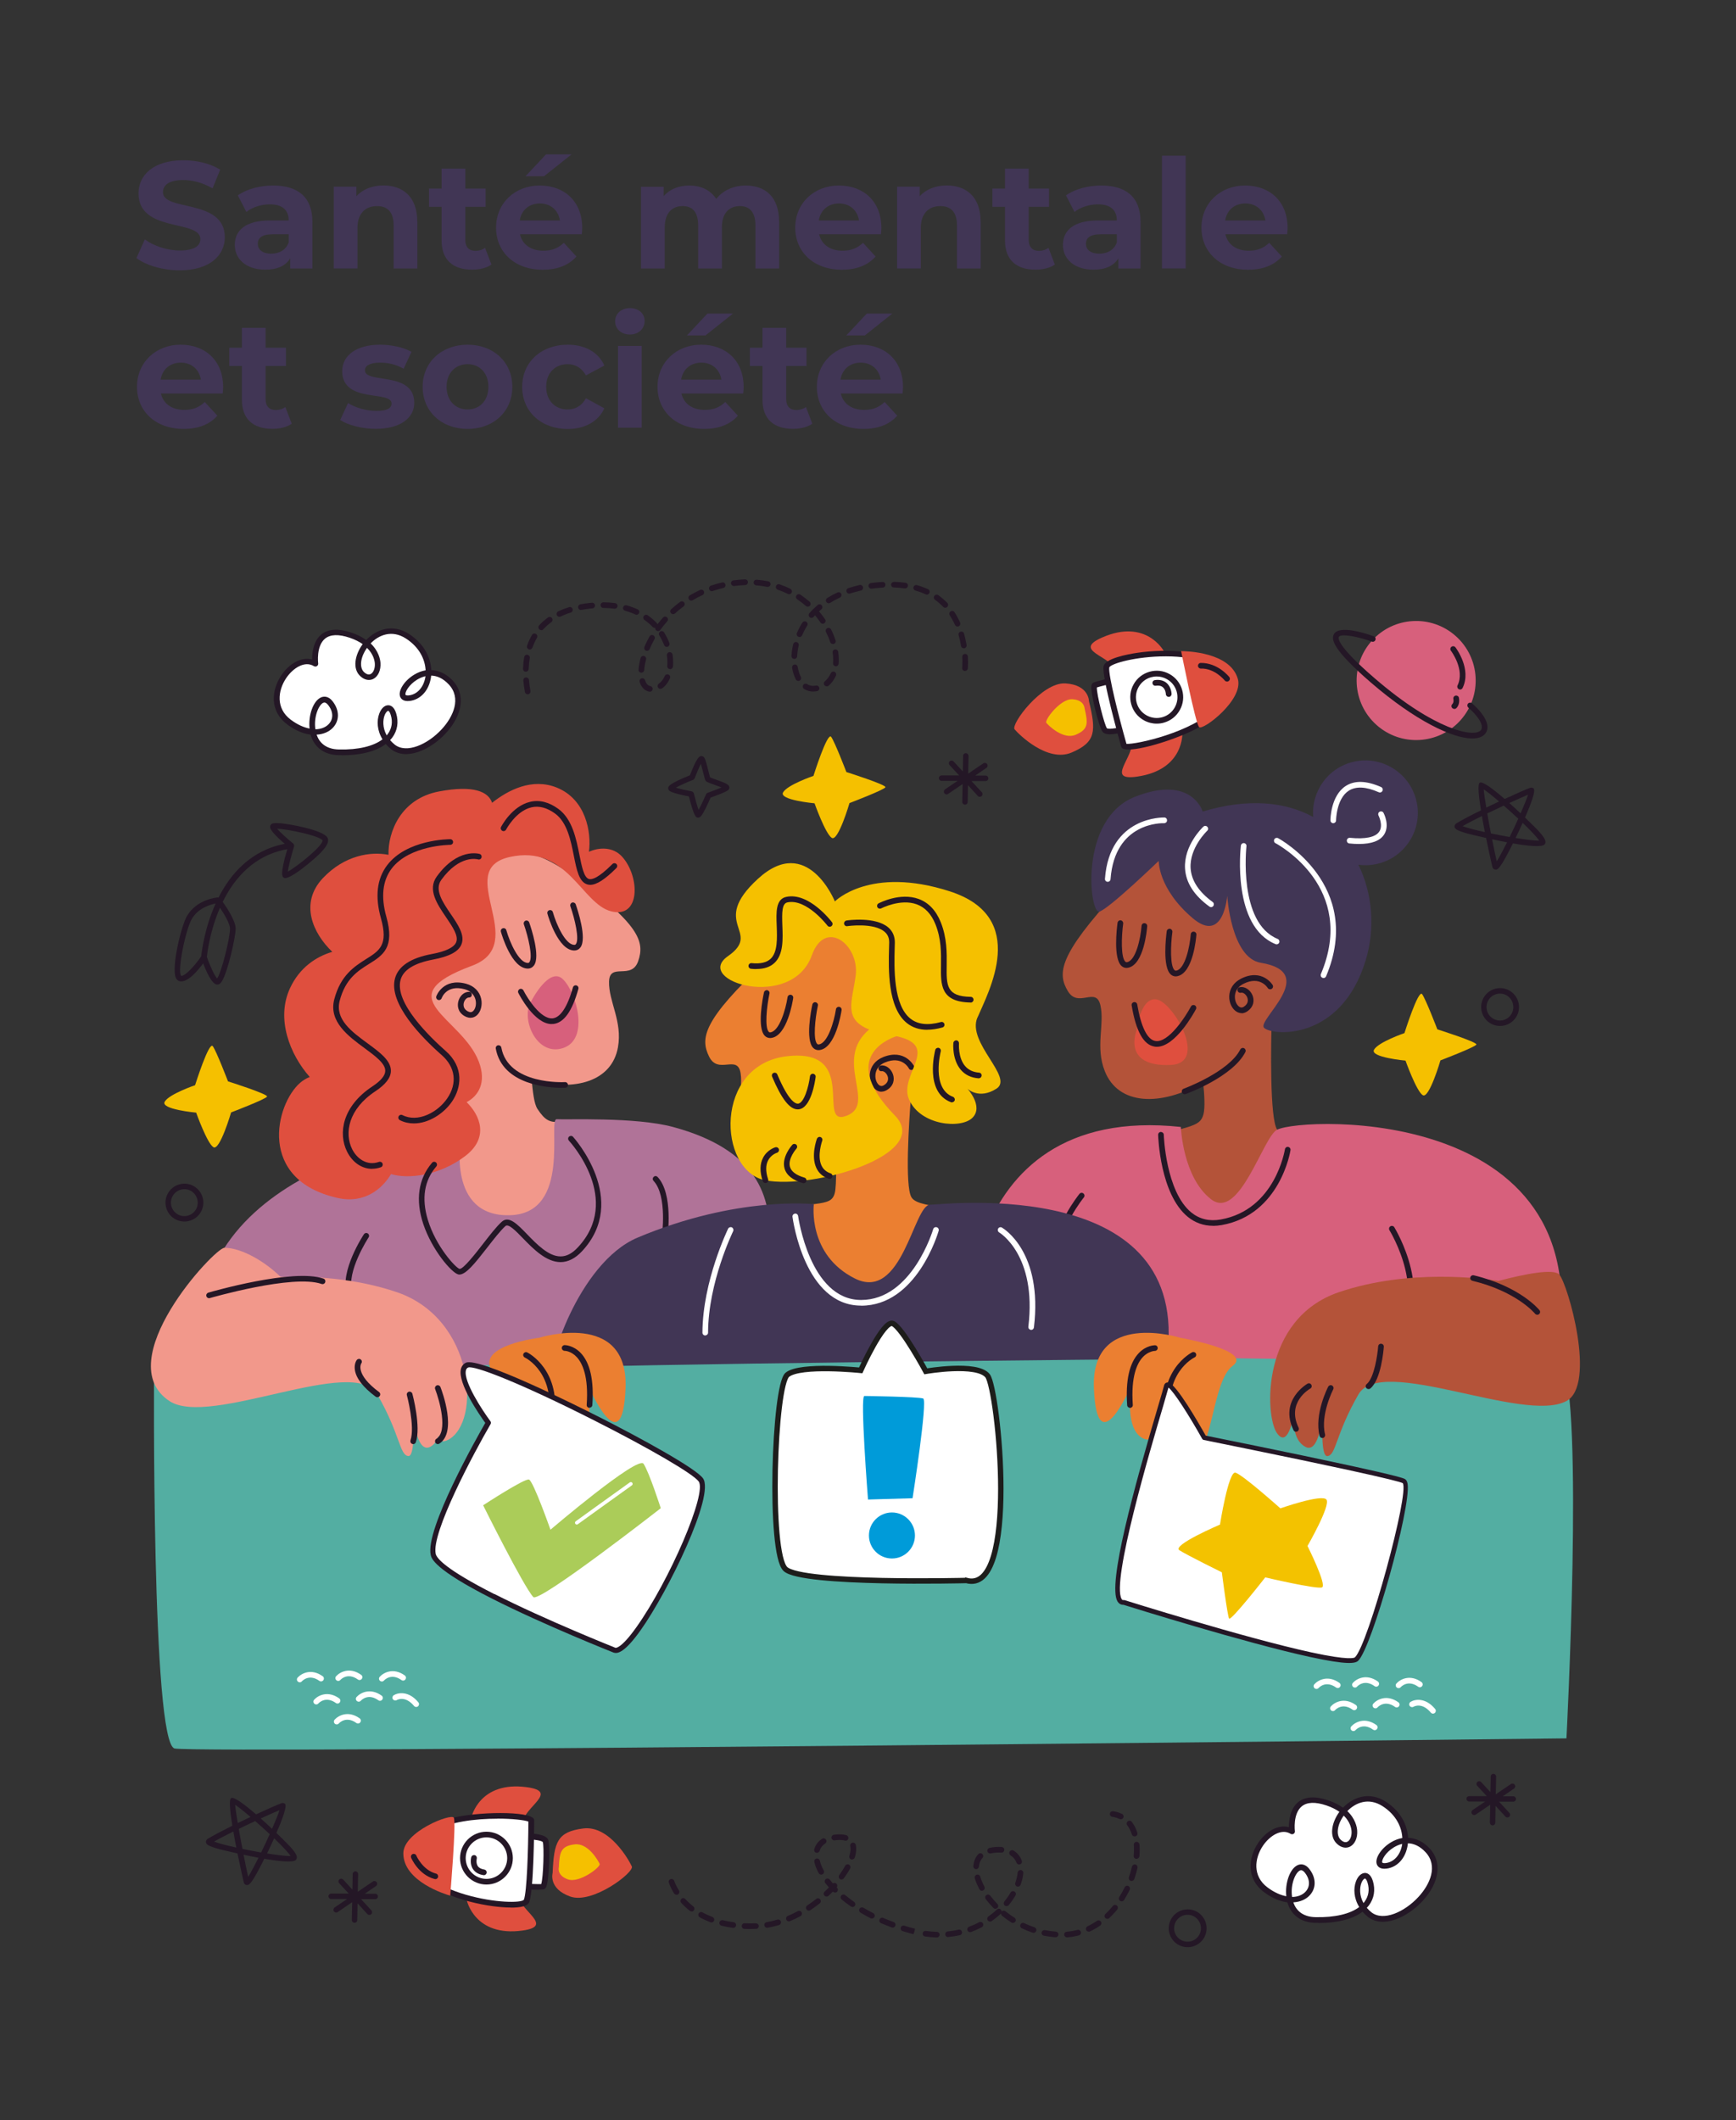 <?xml version="1.0" encoding="UTF-8"?>
<svg id="Calque_1" data-name="Calque 1" xmlns="http://www.w3.org/2000/svg" viewBox="0 0 240 293">
  <rect x="0" y="0" width="240" height="293" fill="#333333" stroke="none"/>
  <defs>
    <style>
      .cls-1 {
        fill: #b07398;
      }

      .cls-2 {
        fill: #53aea2;
      }

      .cls-3 {
        stroke: #fff;
        stroke-linecap: round;
        stroke-width: .5px;
      }

      .cls-3, .cls-4, .cls-5 {
        fill: #fff;
      }

      .cls-3, .cls-5 {
        stroke-miterlimit: 10;
      }

      .cls-6 {
        fill: #241726;
      }

      .cls-7 {
        fill: #f2988b;
      }

      .cls-8 {
        fill: #df4f3e;
      }

      .cls-9 {
        fill: #f3c200;
      }

      .cls-10 {
        fill: #009bd9;
      }

      .cls-11 {
        fill: #abcc59;
      }

      .cls-12 {
        fill: #eb7f31;
      }

      .cls-13 {
        fill: #413655;
      }

      .cls-5 {
        stroke: #1d1d1b;
        stroke-width: .75px;
      }

      .cls-14 {
        fill: #b45339;
      }

      .cls-15 {
        fill: #f5c000;
      }

      .cls-16 {
        fill: #d7607c;
      }
    </style>
  </defs>
  <g>
    <path class="cls-13" d="M18.87,35.65l1.15-2.56c1.24.9,3.09,1.53,4.85,1.53,2.02,0,2.83-.67,2.83-1.57,0-2.75-8.55-.86-8.55-6.32,0-2.5,2.02-4.58,6.19-4.58,1.85,0,3.74.44,5.1,1.3l-1.05,2.58c-1.36-.78-2.77-1.15-4.07-1.15-2.02,0-2.79.76-2.79,1.68,0,2.71,8.55.84,8.55,6.24,0,2.46-2.04,4.56-6.24,4.56-2.33,0-4.68-.69-5.98-1.7Z"/>
    <path class="cls-13" d="M43.19,30.66v6.45h-3.07v-1.41c-.61,1.03-1.78,1.57-3.44,1.57-2.65,0-4.22-1.47-4.22-3.42s1.41-3.38,4.85-3.38h2.6c0-1.41-.84-2.23-2.6-2.23-1.2,0-2.44.4-3.25,1.05l-1.18-2.29c1.24-.88,3.07-1.36,4.87-1.36,3.44,0,5.44,1.6,5.44,5.02ZM39.91,33.53v-1.15h-2.25c-1.53,0-2.02.57-2.02,1.32,0,.82.69,1.36,1.85,1.36,1.09,0,2.04-.5,2.41-1.53Z"/>
    <path class="cls-13" d="M57.7,30.64v6.47h-3.28v-5.96c0-1.83-.84-2.67-2.29-2.67-1.57,0-2.71.97-2.71,3.04v5.58h-3.28v-11.3h3.13v1.32c.88-.97,2.2-1.49,3.74-1.49,2.67,0,4.68,1.55,4.68,5Z"/>
    <path class="cls-13" d="M67.94,36.56c-.67.48-1.66.71-2.67.71-2.67,0-4.22-1.36-4.22-4.05v-4.64h-1.74v-2.52h1.74v-2.75h3.28v2.75h2.81v2.52h-2.81v4.6c0,.97.52,1.49,1.41,1.49.48,0,.97-.15,1.32-.42l.88,2.31Z"/>
    <path class="cls-13" d="M80.44,32.38h-8.55c.31,1.41,1.51,2.27,3.23,2.27,1.2,0,2.06-.36,2.83-1.09l1.74,1.89c-1.05,1.2-2.62,1.83-4.66,1.83-3.91,0-6.45-2.46-6.45-5.82s2.58-5.82,6.03-5.82,5.88,2.23,5.88,5.86c0,.25-.04.61-.06.88ZM71.85,30.47h5.56c-.23-1.43-1.3-2.35-2.77-2.35s-2.56.9-2.79,2.35ZM75.21,24.36h-2.56l2.83-3.02h3.53l-3.8,3.02Z"/>
    <path class="cls-13" d="M107.72,30.64v6.47h-3.28v-5.96c0-1.83-.82-2.67-2.14-2.67-1.47,0-2.5.94-2.5,2.96v5.67h-3.28v-5.96c0-1.83-.78-2.67-2.14-2.67-1.45,0-2.48.94-2.48,2.96v5.67h-3.28v-11.3h3.13v1.3c.84-.97,2.1-1.47,3.55-1.47,1.57,0,2.92.61,3.72,1.85.9-1.15,2.37-1.85,4.07-1.85,2.69,0,4.62,1.55,4.62,5Z"/>
    <path class="cls-13" d="M121.79,32.38h-8.54c.31,1.41,1.51,2.27,3.23,2.27,1.2,0,2.06-.36,2.83-1.09l1.74,1.89c-1.05,1.2-2.62,1.83-4.66,1.83-3.9,0-6.45-2.46-6.45-5.82s2.58-5.82,6.03-5.82,5.88,2.23,5.88,5.86c0,.25-.04.61-.06.88ZM113.2,30.47h5.56c-.23-1.43-1.3-2.35-2.77-2.35s-2.56.9-2.79,2.35Z"/>
    <path class="cls-13" d="M135.58,30.64v6.47h-3.28v-5.96c0-1.83-.84-2.67-2.29-2.67-1.57,0-2.71.97-2.71,3.04v5.58h-3.28v-11.3h3.13v1.32c.88-.97,2.21-1.49,3.74-1.49,2.67,0,4.68,1.55,4.68,5Z"/>
    <path class="cls-13" d="M145.83,36.56c-.67.48-1.66.71-2.67.71-2.67,0-4.22-1.36-4.22-4.05v-4.64h-1.74v-2.52h1.74v-2.75h3.28v2.75h2.81v2.52h-2.81v4.6c0,.97.53,1.49,1.41,1.49.48,0,.97-.15,1.32-.42l.88,2.31Z"/>
    <path class="cls-13" d="M157.68,30.66v6.45h-3.07v-1.41c-.61,1.03-1.78,1.57-3.44,1.57-2.65,0-4.22-1.47-4.22-3.42s1.41-3.38,4.85-3.38h2.6c0-1.41-.84-2.23-2.6-2.23-1.2,0-2.44.4-3.25,1.05l-1.18-2.29c1.24-.88,3.06-1.36,4.87-1.36,3.44,0,5.44,1.6,5.44,5.02ZM154.4,33.53v-1.15h-2.25c-1.53,0-2.02.57-2.02,1.32,0,.82.69,1.36,1.85,1.36,1.09,0,2.04-.5,2.41-1.53Z"/>
    <path class="cls-13" d="M160.64,21.52h3.28v15.58h-3.28v-15.58Z"/>
    <path class="cls-13" d="M177.96,32.38h-8.55c.32,1.41,1.51,2.27,3.23,2.27,1.2,0,2.06-.36,2.83-1.09l1.74,1.89c-1.05,1.2-2.62,1.83-4.66,1.83-3.91,0-6.45-2.46-6.45-5.82s2.58-5.82,6.03-5.82,5.88,2.23,5.88,5.86c0,.25-.04.61-.06.88ZM169.38,30.47h5.56c-.23-1.43-1.3-2.35-2.77-2.35s-2.56.9-2.79,2.35Z"/>
    <path class="cls-13" d="M30.8,54.38h-8.55c.31,1.41,1.51,2.27,3.23,2.27,1.2,0,2.06-.36,2.83-1.09l1.74,1.89c-1.05,1.2-2.62,1.83-4.66,1.83-3.91,0-6.45-2.46-6.45-5.82s2.58-5.82,6.03-5.82,5.88,2.23,5.88,5.86c0,.25-.04.61-.06.88ZM22.21,52.47h5.56c-.23-1.43-1.3-2.35-2.77-2.35s-2.56.9-2.79,2.35Z"/>
    <path class="cls-13" d="M40.33,58.56c-.67.48-1.66.71-2.67.71-2.67,0-4.22-1.36-4.22-4.05v-4.64h-1.74v-2.52h1.74v-2.75h3.28v2.75h2.81v2.52h-2.81v4.6c0,.97.52,1.49,1.41,1.49.48,0,.97-.15,1.32-.42l.88,2.31Z"/>
    <path class="cls-13" d="M47.03,58.05l1.09-2.35c1.01.65,2.54,1.09,3.93,1.09,1.51,0,2.08-.4,2.08-1.03,0-1.85-6.82.04-6.82-4.47,0-2.14,1.93-3.65,5.23-3.65,1.55,0,3.28.36,4.35.99l-1.09,2.33c-1.11-.63-2.23-.84-3.25-.84-1.47,0-2.1.46-2.1,1.05,0,1.93,6.82.06,6.82,4.51,0,2.1-1.95,3.59-5.33,3.59-1.91,0-3.84-.52-4.89-1.22Z"/>
    <path class="cls-13" d="M58.43,53.46c0-3.4,2.62-5.82,6.21-5.82s6.19,2.41,6.19,5.82-2.6,5.82-6.19,5.82-6.21-2.41-6.21-5.82ZM67.52,53.46c0-1.95-1.24-3.13-2.88-3.13s-2.9,1.18-2.9,3.13,1.26,3.13,2.9,3.13,2.88-1.18,2.88-3.13Z"/>
    <path class="cls-13" d="M72.19,53.46c0-3.4,2.62-5.82,6.3-5.82,2.37,0,4.24,1.03,5.06,2.88l-2.54,1.36c-.61-1.07-1.51-1.55-2.54-1.55-1.66,0-2.96,1.15-2.96,3.13s1.3,3.13,2.96,3.13c1.03,0,1.93-.46,2.54-1.55l2.54,1.39c-.82,1.81-2.69,2.86-5.06,2.86-3.67,0-6.3-2.41-6.3-5.82Z"/>
    <path class="cls-13" d="M85.04,44.41c0-1.03.82-1.83,2.04-1.83s2.04.76,2.04,1.76c0,1.09-.82,1.89-2.04,1.89s-2.04-.8-2.04-1.83ZM85.44,47.81h3.28v11.3h-3.28v-11.3Z"/>
    <path class="cls-13" d="M102.76,54.38h-8.55c.31,1.41,1.51,2.27,3.23,2.27,1.2,0,2.06-.36,2.83-1.09l1.74,1.89c-1.05,1.2-2.62,1.83-4.66,1.83-3.91,0-6.45-2.46-6.45-5.82s2.58-5.82,6.03-5.82,5.88,2.23,5.88,5.86c0,.25-.04.61-.06.88ZM94.17,52.47h5.56c-.23-1.43-1.3-2.35-2.77-2.35s-2.56.9-2.79,2.35ZM97.53,46.36h-2.56l2.83-3.02h3.53l-3.8,3.02Z"/>
    <path class="cls-13" d="M112.3,58.56c-.67.48-1.66.71-2.67.71-2.67,0-4.22-1.36-4.22-4.05v-4.64h-1.74v-2.52h1.74v-2.75h3.28v2.75h2.81v2.52h-2.81v4.6c0,.97.52,1.49,1.41,1.49.48,0,.96-.15,1.32-.42l.88,2.31Z"/>
    <path class="cls-13" d="M124.79,54.38h-8.55c.32,1.41,1.51,2.27,3.23,2.27,1.2,0,2.06-.36,2.83-1.09l1.74,1.89c-1.05,1.2-2.62,1.83-4.66,1.83-3.91,0-6.45-2.46-6.45-5.82s2.58-5.82,6.03-5.82,5.88,2.23,5.88,5.86c0,.25-.04.61-.06.88ZM116.2,52.47h5.56c-.23-1.43-1.3-2.35-2.77-2.35s-2.56.9-2.79,2.35ZM119.56,46.36h-2.56l2.83-3.02h3.53l-3.8,3.02Z"/>
  </g>
  <g>
    <g>
      <g>
        <path class="cls-2" d="M21.29,189.15s193.37-3.29,194.63-.98c3.08,5.67.64,52.08.64,52.08,0,0-188.53,2.14-192.41,1.4-3.24-.62-2.85-52.49-2.85-52.49Z"/>
        <g>
          <path class="cls-7" d="M78.78,120.75c-9.72-7-14.05-.16-14.05-.16-9.17,8.02-11.96,14.18-2.08,22.64.97,4.24,2.75,12.64,2.1,14.19-.88,2.09-9.42-.15-10.33,4.83-.9,4.99,18.06,11.01,20.87,9.34,2.81-1.67,13.99-15.54,8.95-16.27-7.47-1.08-7.84,1.11-9.93-2.05-.49-.74-.64-2.41-.81-3.99,6.04,1.65,11.09.13,11.93-4.53.65-3.6-1.3-6.35-1.23-9.08.07-2.73,3.1-.15,4.03-2.84.92-2.68.26-5.09-9.46-12.09Z"/>
          <path class="cls-1" d="M63.71,157.41s-1.91,10.76,6.76,10.54c8.67-.22,5.19-13.37,6.5-13.27,1.31.1,10.83-.34,16.07,1.07,23.28,6.28,8.32,25.8,11.45,32.07,0,0-16.75,0-41.86,1.02l-34.25,1.41c-6.22-27.07,29.08-34.26,35.32-32.83Z"/>
          <path class="cls-6" d="M79.39,131.36s-.03,0-.05,0c-2.17-.08-3.52-4.58-3.66-5.09-.06-.21.06-.42.27-.48.21-.06.43.06.48.27.49,1.72,1.73,4.48,2.94,4.52.13.02.2-.04.25-.11.5-.68-.15-3.47-.77-5.23-.07-.2.04-.43.24-.5.2-.07.43.04.5.24.27.77,1.58,4.7.66,5.95-.21.28-.5.43-.86.43Z"/>
          <path class="cls-6" d="M72.96,133.86s-.03,0-.05,0c-2.17-.08-3.52-4.58-3.66-5.09-.06-.21.06-.42.27-.48.21-.06.43.06.48.27.49,1.72,1.73,4.48,2.94,4.52.14.02.2-.04.25-.11.5-.68-.15-3.47-.77-5.23-.07-.2.04-.43.24-.5.21-.07.43.04.5.24.27.77,1.58,4.7.66,5.95-.21.28-.5.43-.86.43Z"/>
          <path class="cls-6" d="M65.06,140.67c-.18,0-.36-.04-.55-.11-1.09-.44-1.32-1.36-1.17-2.07.17-.82.81-1.44,1.51-1.41.22,0,.39.18.38.4,0,.22-.17.39-.4.38-.31,0-.63.35-.72.78-.05.25-.09.87.7,1.19.22.09.41.07.58-.08.29-.25.51-.86.36-1.54-.1-.43-.42-1.2-1.53-1.5-2.47-.66-3.13,1.16-3.16,1.24-.07.2-.29.31-.5.24-.2-.07-.31-.29-.24-.5,0-.03.93-2.58,4.1-1.74,1.1.3,1.87,1.05,2.1,2.08.2.89-.06,1.84-.62,2.31-.25.21-.54.32-.84.32Z"/>
          <path class="cls-6" d="M77.68,150.34c-1.8,0-8.21-.36-9.14-5.42-.04-.21.1-.42.31-.46.22-.03.42.1.46.32.95,5.19,8.71,4.78,8.79,4.77.23-.01.4.15.42.37.01.22-.15.4-.37.41-.01,0-.18,0-.47,0Z"/>
          <path class="cls-8" d="M86.01,118.4c-1.3-1.43-3.25-1.29-4.59-.68.36-2.69-.41-7.24-4.44-8.87-3.4-1.37-6.69.31-8.95,2.1-.5-1.52-2.51-2.48-7.33-1.57-5.31,1-7.07,5.62-6.99,8.76-2.45-.49-6.08.05-9.08,3.23-3.25,3.46-1.38,7.61,1.31,10.18-2.23.65-4.52,2.17-5.84,5.01-1.98,4.25-.02,9.19,2.72,12.28-.49.2-.94.47-1.33.81-3.39,2.94-6,13.43,5.22,15.92,3.66.81,6.13-1.25,7.35-3.31,2.28.72,6.67.26,10.27-2.5,3.31-2.53,2.06-5.6.18-7.44,1.58-.83,2.81-2.67,1.68-5.61-2.39-6.21-12.84-8.83-.94-13.24,8.22-3.04-2.74-13.26,5.22-15.03,7.96-1.77,9.92,6.47,14.02,7.51,4.1,1.04,3.99-4.83,1.51-7.56Z"/>
          <path class="cls-6" d="M81.62,122.29c-.15,0-.29-.02-.43-.06-1.14-.35-1.47-2-1.85-3.91-.43-2.19-.93-4.67-2.61-5.89-1.12-.81-2.22-1.1-3.27-.85-2.15.51-3.48,3.05-3.49,3.07-.1.19-.34.27-.53.17-.19-.1-.27-.34-.17-.53.06-.12,1.51-2.88,4.01-3.47,1.29-.31,2.61.02,3.92.98,1.93,1.41,2.47,4.16,2.91,6.37.32,1.6.62,3.1,1.3,3.31.42.13,1.32-.13,3.26-2.07.15-.15.4-.15.55,0,.15.15.15.4,0,.55-1.59,1.59-2.73,2.32-3.62,2.33Z"/>
          <path class="cls-6" d="M57.2,155.26c-.66,0-1.31-.14-1.92-.45-.19-.1-.27-.33-.17-.53.1-.19.34-.27.53-.17,2.11,1.08,4.86-.36,6.19-2.31,1.42-2.08,1.13-4.31-.75-5.97-2.82-2.48-7.41-7.17-6.47-10.62.46-1.69,2.18-2.82,5.09-3.36,1.93-.36,3.06-.91,3.36-1.62.37-.88-.49-2.13-1.39-3.46-1.22-1.79-2.6-3.82-1.29-5.63,2.88-3.98,5.81-3.16,5.93-3.12.21.06.32.28.26.49-.06.21-.28.33-.49.26-.11-.03-2.54-.67-5.07,2.83-.98,1.36.18,3.07,1.31,4.73,1.03,1.51,1.99,2.93,1.47,4.2-.42,1-1.67,1.66-3.94,2.09-2.59.49-4.1,1.43-4.47,2.8-.87,3.15,4.07,7.92,6.23,9.82,2.6,2.29,2.16,5.12.88,7-1.15,1.68-3.24,3.02-5.27,3.02Z"/>
          <path class="cls-6" d="M51.45,161.54c-1.4,0-2.71-.86-3.47-2.38-1.25-2.51-.66-6.26,3.48-9,1.18-.78,1.79-1.5,1.8-2.15.03-1.03-1.38-2.06-2.87-3.16-2.22-1.63-4.98-3.66-4.18-6.73.87-3.35,2.82-4.57,4.38-5.56,1.88-1.18,3.12-1.95,2.07-5.66-.84-3-.55-5.46.86-7.32,2.7-3.56,8.49-3.6,8.73-3.6.22,0,.39.18.39.39,0,.22-.18.39-.39.39-.06,0-5.65.04-8.11,3.29-1.25,1.66-1.5,3.89-.73,6.64,1.2,4.28-.47,5.33-2.41,6.54-1.52.95-3.25,2.04-4.04,5.09-.66,2.56,1.65,4.26,3.89,5.9,1.66,1.22,3.23,2.37,3.19,3.81-.02.93-.73,1.85-2.15,2.79-3.74,2.47-4.3,5.79-3.21,7.99.65,1.31,2.05,2.36,3.71,1.77.2-.07.43.03.5.24.07.2-.03.43-.24.5-.4.14-.81.21-1.21.21Z"/>
          <path class="cls-6" d="M63.53,176.15c-.06,0-.12,0-.17-.02-.9-.2-3.63-3.35-4.84-6.96-1.11-3.33-.69-6.26,1.21-8.47.14-.17.39-.18.55-.04.16.14.18.39.04.55-1.67,1.94-2.06,4.41-1.18,7.35,1.12,3.73,3.87,6.66,4.38,6.8.49.12,2.3-2.22,3.27-3.47.94-1.21,1.83-2.36,2.57-3.03.98-.9,2.16.32,3.52,1.73,1.32,1.36,2.95,3.05,4.61,3.05h.02c.82,0,1.6-.41,2.37-1.24,6.15-6.57-.93-14.43-1.23-14.76-.15-.16-.14-.41.02-.55.16-.14.41-.14.55.02.08.09,7.87,8.72,1.23,15.83-.92.98-1.91,1.48-2.94,1.49-2,0-3.78-1.82-5.21-3.29-.99-1.02-2.01-2.08-2.43-1.69-.69.63-1.6,1.8-2.48,2.93-1.8,2.31-2.98,3.77-3.89,3.77Z"/>
          <path class="cls-16" d="M73.52,138.23s2.45-4.71,4.31-2.89c1.86,1.81,3.72,8.3,0,9.51-3.72,1.21-5.98-4.26-4.31-6.62Z"/>
          <path class="cls-6" d="M76.27,141.53c-2.42,0-4.52-4.12-4.61-4.3-.1-.19-.02-.43.17-.53.19-.1.43-.02.53.17.57,1.13,2.41,4.02,4.04,3.87,1.08-.11,2.05-1.58,2.81-4.28.06-.21.28-.33.48-.27.21.06.33.27.27.48-.87,3.12-2.01,4.7-3.49,4.85-.07,0-.14,0-.2,0Z"/>
          <path class="cls-6" d="M90.43,162.59c.15-.09.36-.07.48.07,2.2,2.33,1.39,8.15,1.36,8.4-.03.21-.23.36-.44.33-.21-.03-.36-.23-.33-.44,0-.06.8-5.69-1.15-7.75-.15-.16-.14-.41.02-.55.02-.02.05-.04.07-.05Z"/>
          <path class="cls-6" d="M48.37,179.03c-.18.02-.35-.09-.41-.27-1-3.05,2.21-7.97,2.35-8.18.12-.18.36-.23.54-.11.18.12.23.36.11.54-.03.05-3.14,4.81-2.26,7.5.07.21-.04.43-.25.49-.03,0-.06.02-.09.02Z"/>
          <path class="cls-7" d="M54.88,178.59c-5.75-1.96-11.74-2.25-16.08-2.11-2.1-2.07-5.35-4.03-7.77-4.03-1.37,0-15.97,15.69-7.59,21.19,5.61,3.68,25.56-6.44,28.72-.93,3.17,5.51,3.06,8.36,4.27,8.52.96.13.74-4.4.61-6.27.17,1.78.74,5.89,2.45,4.99.58-.31.92-.86,1.12-1.51.15.65.51.98,1.34.55,4.63-2.42,3.7-16.73-7.07-20.4Z"/>
          <path class="cls-6" d="M28.91,179.42c-.17,0-.33-.11-.38-.28-.06-.21.06-.42.27-.49.48-.14,11.74-3.39,15.92-1.94.2.07.31.29.24.5-.07.21-.3.31-.5.24-3.95-1.38-15.33,1.92-15.45,1.95-.04,0-.07.02-.11.02Z"/>
          <path class="cls-6" d="M60.53,199.58c-.13,0-.26-.07-.33-.18-.11-.18-.06-.43.12-.54,1.65-1.03.44-5.32-.16-6.88-.08-.2.02-.43.22-.51.2-.08.43.02.51.22.25.64,2.33,6.27-.16,7.83-.06.04-.14.06-.21.06Z"/>
          <path class="cls-6" d="M52.17,193.11c-.08,0-.16-.03-.23-.08-1.74-1.29-2.71-2.54-2.88-3.71-.12-.83.22-1.3.26-1.36.13-.17.38-.21.55-.08.17.13.21.37.08.54-.03.04-.91,1.47,2.46,3.97.17.13.21.37.08.55-.08.1-.2.16-.32.16Z"/>
          <path class="cls-6" d="M57.13,199.58s-.08,0-.13-.02c-.21-.07-.31-.29-.25-.5.65-1.91-.49-6.2-.5-6.24-.06-.21.07-.42.28-.48.21-.05.42.07.48.28.05.19,1.21,4.56.48,6.7-.06.16-.21.27-.37.27Z"/>
        </g>
        <g>
          <path class="cls-4" d="M41.44,232.5c-.09,0-.19-.03-.26-.1-.16-.14-.18-.39-.03-.55.5-.56,1.86-1.33,3.46-.19.18.13.22.37.09.55-.13.18-.37.22-.55.09-1.39-.99-2.32-.04-2.42.07-.08.09-.18.13-.29.13Z"/>
          <path class="cls-4" d="M43.72,235.56c-.09,0-.19-.03-.26-.1-.16-.14-.18-.39-.03-.55.5-.56,1.86-1.33,3.46-.19.18.13.22.37.09.55-.13.18-.37.22-.55.09-1.39-.99-2.32-.04-2.42.07-.08.09-.18.13-.29.13Z"/>
          <path class="cls-4" d="M46.76,232.31c-.09,0-.19-.03-.26-.1-.16-.14-.18-.39-.03-.55.5-.56,1.86-1.33,3.46-.19.18.13.22.37.09.55-.13.18-.37.22-.55.09-1.39-.99-2.32-.04-2.42.07-.08.09-.18.13-.29.13Z"/>
          <path class="cls-4" d="M49.59,235.18c-.09,0-.19-.03-.26-.1-.16-.14-.18-.39-.03-.55.5-.56,1.86-1.33,3.46-.19.18.13.22.37.09.55-.13.18-.37.22-.55.09-1.39-.99-2.32-.04-2.42.07-.08.09-.18.13-.29.13Z"/>
          <path class="cls-4" d="M46.55,238.32c-.09,0-.19-.03-.26-.1-.16-.14-.18-.39-.03-.55.5-.56,1.86-1.33,3.46-.19.18.13.22.37.09.55-.13.18-.37.22-.55.09-1.39-.99-2.32-.04-2.42.07-.08.09-.18.13-.29.13Z"/>
          <path class="cls-4" d="M52.79,232.39c-.09,0-.19-.03-.26-.1-.16-.14-.18-.39-.03-.55.5-.56,1.86-1.33,3.46-.19.18.13.22.37.09.55-.13.18-.37.22-.55.09-1.39-.99-2.32-.04-2.42.07-.08.09-.18.13-.29.13Z"/>
          <path class="cls-4" d="M57.54,235.91c-.11,0-.22-.05-.3-.14-1.23-1.48-2.34-.84-2.39-.81-.18.11-.43.05-.54-.13-.11-.18-.06-.42.12-.54.59-.37,2.06-.65,3.41.98.14.17.11.41-.05.55-.07.06-.16.09-.25.09Z"/>
        </g>
        <g>
          <path class="cls-4" d="M182,233.42c-.09,0-.19-.03-.26-.1-.16-.14-.18-.39-.03-.55.5-.56,1.86-1.33,3.46-.19.18.13.22.37.09.55-.13.18-.37.22-.55.09-1.39-.99-2.32-.04-2.42.07-.08.09-.18.13-.29.13Z"/>
          <path class="cls-4" d="M184.28,236.48c-.09,0-.19-.03-.26-.1-.16-.14-.18-.39-.03-.55.5-.56,1.86-1.33,3.46-.19.18.13.22.37.09.55-.13.18-.37.22-.55.09-1.39-.99-2.32-.04-2.42.07-.08.09-.18.13-.29.13Z"/>
          <path class="cls-4" d="M187.32,233.23c-.09,0-.19-.03-.26-.1-.16-.14-.18-.39-.03-.55.5-.56,1.86-1.33,3.46-.19.18.13.22.37.09.55-.13.18-.37.22-.55.09-1.39-.99-2.32-.04-2.42.07-.08.09-.18.13-.29.13Z"/>
          <path class="cls-4" d="M190.15,236.1c-.09,0-.19-.03-.26-.1-.16-.14-.18-.39-.03-.55.5-.56,1.86-1.33,3.46-.19.18.13.22.37.09.55-.13.18-.37.22-.55.09-1.39-.99-2.32-.04-2.42.07-.08.09-.18.13-.29.13Z"/>
          <path class="cls-4" d="M187.11,239.24c-.09,0-.19-.03-.26-.1-.16-.14-.18-.39-.03-.55.5-.56,1.86-1.33,3.46-.19.18.13.22.37.09.55-.13.18-.37.22-.55.09-1.39-.99-2.32-.04-2.42.07-.08.09-.18.13-.29.13Z"/>
          <path class="cls-4" d="M193.35,233.31c-.09,0-.19-.03-.26-.1-.16-.14-.18-.39-.03-.55.5-.56,1.86-1.33,3.46-.19.18.13.22.37.09.55-.13.18-.37.22-.55.09-1.39-.99-2.32-.04-2.42.07-.08.09-.18.13-.29.13Z"/>
          <path class="cls-4" d="M198.11,236.83c-.11,0-.22-.05-.3-.14-1.23-1.48-2.34-.84-2.39-.81-.18.11-.42.05-.54-.13-.11-.18-.06-.42.12-.54.59-.37,2.06-.65,3.41.98.14.17.11.41-.05.55-.07.06-.16.09-.25.09Z"/>
        </g>
        <g>
          <path class="cls-14" d="M187.65,158.8c-1.88-4.7-9.8-.8-11.08-2.67-1.05-1.53-.86-11.85-.76-15.54,6.54-9.36,2.47-14.6-7.62-20.34,0,0-5.62-5.83-13.73,2.97-8.12,8.81-8.29,11.3-6.84,13.74,1.44,2.44,3.9-.69,4.51,1.97.61,2.66-.74,5.75.62,9.14,1.86,4.65,7.64,4.92,13.58,1.52.18,1.68.28,3.48.05,4.4-.51,1.98-2.21,1.44-9.32,4-4.79,1.73,8.94,13.07,12.03,14.15,3.09,1.07,20.46-8.63,18.58-13.34Z"/>
          <path class="cls-16" d="M163.25,155.75s.26,6.98,4.19,10c3.93,3.02,7.16-8.63,9.12-9.62,3.65-1.84,45.83-3.44,38.45,31.8h-27.68s-33.26-.45-51.64-.58c-3.06-.02-4.66-35.07,27.56-31.6Z"/>
          <path class="cls-6" d="M146.51,173.23c-.18,0-.34-.12-.38-.31-.71-3.13,2.95-7.73,3.1-7.92.14-.17.38-.2.55-.06.17.14.2.38.06.55-.04.04-3.58,4.5-2.95,7.26.05.21-.08.42-.3.47-.03,0-.06,0-.09,0Z"/>
          <path class="cls-6" d="M155.74,133.77c-.26,0-.49-.09-.69-.27-1.15-1.04-.66-5.15-.55-5.97.03-.21.23-.37.44-.34.21.03.36.23.34.44-.25,1.85-.33,4.72.3,5.28.06.06.13.09.27.06,1.18-.28,1.83-3.23,1.97-5.02.02-.22.2-.39.42-.36.22.02.38.2.36.42-.04.53-.46,5.21-2.57,5.72-.1.02-.19.04-.29.04Z"/>
          <path class="cls-6" d="M162.54,134.94c-.26,0-.49-.09-.69-.27-1.15-1.04-.66-5.15-.55-5.97.03-.22.22-.36.44-.34.21.03.36.23.34.44-.25,1.85-.33,4.72.3,5.28.06.06.13.09.27.06,1.18-.28,1.83-3.23,1.97-5.02.02-.22.2-.38.42-.36.22.02.38.2.36.42-.04.53-.46,5.21-2.57,5.72-.1.02-.19.04-.28.04Z"/>
          <path class="cls-6" d="M171.64,140.02c-.21,0-.43-.06-.63-.17-.65-.35-1.09-1.23-1.07-2.14.02-1.05.62-1.95,1.64-2.46,2.93-1.46,4.35.86,4.36.88.11.19.05.43-.14.54-.19.11-.43.05-.54-.13-.04-.07-1.08-1.71-3.34-.58-1.03.51-1.19,1.33-1.2,1.77-.01.7.32,1.25.66,1.44.2.11.39.09.59-.04.71-.47.55-1.07.45-1.31-.18-.41-.56-.69-.86-.62-.21.05-.42-.08-.47-.29-.05-.21.08-.42.29-.47.67-.15,1.43.31,1.76,1.08.29.67.25,1.61-.73,2.27-.25.16-.5.25-.76.25Z"/>
          <path class="cls-13" d="M195.86,110.89c-.8-3.92-4.63-6.45-8.55-5.65-3.63.74-6.05,4.07-5.76,7.67-3.8-2.07-8.91-2.67-15.28-.75,0,0-1.51-5.13-9.34-2.05-7.83,3.08-6.31,16.3-4.94,15.88,1.37-.42,8.2-7.01,8.2-7.01,0,0-.1,3.83,4.68,7.9,4.3,3.66,4.79-3.07,4.79-3.07,0,0,.53,8.58,4.64,9.25,8.22,1.34-.56,7.9.45,8.98,1.01,1.09,10.62,1.99,14.06-9.34,1.32-4.35.96-9.18-1.01-13.19.78.11,1.6.09,2.42-.08,3.92-.8,6.45-4.63,5.65-8.55Z"/>
          <path class="cls-6" d="M167.7,169.41c-1.3,0-2.47-.41-3.48-1.23-3.83-3.11-4.1-11.01-4.11-11.34,0-.22.16-.4.38-.4.19,0,.4.16.4.38,0,.08.27,7.87,3.82,10.76,1.13.91,2.49,1.24,4.05.96,7.56-1.35,8.86-9.62,8.88-9.7.03-.21.22-.37.44-.33.21.03.36.23.33.44-.01.09-1.39,8.91-9.51,10.36-.41.07-.81.11-1.2.11Z"/>
          <path class="cls-6" d="M192.42,185.2c-.11,0-.21-.04-.29-.13-.15-.16-.13-.41.03-.55,5.65-5.14-.01-14.41-.07-14.5-.11-.18-.06-.43.13-.54.18-.11.43-.06.54.13.06.1,6.07,9.92-.07,15.5-.07.07-.17.1-.26.1Z"/>
          <path class="cls-6" d="M163.77,151.23c-.16,0-.31-.1-.37-.26-.07-.2.03-.43.23-.5.06-.02,6.26-2.32,7.84-5.43.1-.19.33-.27.53-.17.19.1.27.33.17.53-1.72,3.39-8,5.72-8.27,5.81-.04.02-.09.02-.13.02Z"/>
          <path class="cls-4" d="M184.32,113.77h0c-.22,0-.39-.18-.39-.39,0-.14.03-3.4,2.11-4.75,1.23-.8,2.87-.75,4.89.14.2.09.29.32.2.52-.09.2-.32.29-.52.2-1.76-.78-3.15-.85-4.15-.21-1.72,1.12-1.75,4.07-1.75,4.1,0,.22-.18.39-.39.39Z"/>
          <path class="cls-4" d="M187.86,116.64c-.41,0-.84-.02-1.31-.07-.22-.02-.37-.21-.35-.43.02-.22.21-.37.43-.35,2.13.21,3.53-.08,4.05-.86.59-.88-.1-2.21-.1-2.22-.1-.19-.03-.43.16-.53.19-.1.43-.03.53.16.04.07.92,1.75.06,3.03-.57.85-1.73,1.27-3.46,1.27Z"/>
          <path class="cls-8" d="M157.14,142.39s.52-4.75,2.83-4.25c2.31.51,7.07,8.79,1.91,9.04-6.87.32-4.74-4.79-4.74-4.79Z"/>
          <path class="cls-6" d="M159.93,144.67c-.11,0-.22,0-.33-.03-1.51-.25-2.55-2.11-3.15-5.69-.04-.21.11-.42.32-.45.22-.04.42.11.45.32.53,3.12,1.4,4.87,2.51,5.05,1.8.3,4.16-3.35,4.92-4.77.1-.19.34-.26.53-.16.19.1.26.34.16.53-.29.55-2.85,5.2-5.41,5.2Z"/>
          <path class="cls-4" d="M153.15,121.87s-.02,0-.03,0c-.22-.02-.38-.2-.36-.42.63-8.69,8.13-8.47,8.21-8.47.22,0,.38.19.37.41,0,.22-.19.38-.41.38-.28-.01-6.82-.17-7.4,7.74-.01.21-.19.36-.39.36Z"/>
          <path class="cls-4" d="M167.44,125.37c-.08,0-.16-.02-.23-.07-2.12-1.53-3.26-3.3-3.38-5.25-.2-3.21,2.42-5.7,2.53-5.8.16-.15.41-.14.55.02.15.16.14.41-.02.55-.02.02-2.47,2.35-2.29,5.18.11,1.7,1.14,3.27,3.05,4.66.18.13.21.37.09.55-.08.11-.2.16-.32.16Z"/>
          <path class="cls-4" d="M176.49,130.51s-.1,0-.15-.03c-6.02-2.45-4.84-13.17-4.79-13.62.03-.21.22-.36.43-.34.22.03.37.22.34.43-.01.11-1.16,10.58,4.31,12.81.2.08.3.31.22.51-.06.15-.21.24-.36.24Z"/>
          <path class="cls-4" d="M182.97,135.16c-.05,0-.1,0-.15-.03-.2-.08-.29-.31-.21-.51,5.03-11.91-5.81-17.84-6.28-18.09-.19-.1-.26-.34-.16-.53.1-.19.34-.26.53-.16.12.06,11.94,6.5,6.63,19.09-.06.15-.21.24-.36.24Z"/>
          <path class="cls-14" d="M215.57,176.15c-.79-.88-4.89-.05-8.42.88-1.97-.32-12.36-1.74-22.06,1.56-10.77,3.67-10.24,17.05-8.56,19.46,1.46,2.1,2.2-1.76,2.46-2.95-.2,1.01-.37,3.88,1.48,4.86,1.71.91,2.28-3.2,2.45-4.99-.13,1.86-.34,6.39.61,6.27,1.2-.16,1.1-3.01,4.27-8.52,3.17-5.51,22.77,4.03,28.72.93,4.25-2.21.23-16.18-.95-17.5Z"/>
          <path class="cls-6" d="M212.52,181.7c-.11,0-.23-.05-.3-.14-.02-.03-2.55-3.08-8.66-4.55-.21-.05-.34-.26-.29-.47.05-.21.27-.34.47-.29,6.39,1.54,8.98,4.69,9.09,4.82.14.17.11.41-.06.55-.07.06-.16.09-.25.09Z"/>
          <path class="cls-6" d="M189.19,191.97c-.11,0-.23-.05-.3-.14-.14-.17-.11-.41.06-.55,1.04-.85,1.49-4.05,1.58-5.21.02-.22.2-.38.42-.36.22.02.38.2.36.42-.03.46-.38,4.55-1.86,5.76-.07.06-.16.09-.25.09Z"/>
          <path class="cls-6" d="M182.81,198.74c-.18,0-.33-.12-.38-.3-.75-2.99,1.11-6.64,1.19-6.79.1-.19.33-.27.53-.17.19.1.27.34.17.53-.02.04-1.81,3.54-1.13,6.24.05.21-.07.42-.28.48-.03,0-.06.01-.1.01Z"/>
          <path class="cls-6" d="M179.18,197.88c-.15,0-.29-.08-.35-.22-2.02-4.17,1.89-6.4,1.93-6.43.19-.11.43-.04.53.15.11.19.04.43-.15.53-.14.08-3.3,1.91-1.61,5.4.09.2.01.43-.18.52-.06.03-.11.04-.17.04Z"/>
        </g>
        <g>
          <path class="cls-12" d="M136.35,170.78c-1.53-4.83-9.21-3.36-10.35-5.32-.92-1.59-.33-10.43-.07-13.76,7.17-8.83,3.49-14.35-6.13-20.81,0,0-5.17-6.23-13.92,1.95-8.74,8.18-9.1,10.65-7.84,13.2,1.26,2.54,3.94-.4,4.35,2.3.42,2.7-1.16,5.68-.06,9.16,1.5,4.74,7.15,5.46,13.27,2.6.01,1.64,0,3.39-.11,4.31-.32,2.7-2.31,1.27-9.59,3.3-4.9,1.37,1.52,17.37,16.46,14.02,3.19-.72,15.53-6.12,13.99-10.95Z"/>
          <path class="cls-6" d="M106.47,143.46c-.29,0-.55-.11-.75-.32-1.07-1.12-.28-5.19-.1-5.99.05-.21.25-.34.46-.3.21.05.35.25.3.46-.39,1.83-.68,4.68-.1,5.29.06.06.13.1.26.07,1.19-.2,2.07-3.08,2.34-4.86.03-.21.23-.36.45-.33.21.03.36.23.33.45-.08.53-.84,5.16-2.98,5.51-.07.01-.14.02-.2.02Z"/>
          <path class="cls-6" d="M113.16,145.13c-.29,0-.55-.11-.75-.32-1.07-1.12-.28-5.19-.1-5.99.05-.21.25-.35.46-.3.21.05.35.25.3.46-.39,1.83-.68,4.68-.1,5.29.06.06.13.1.26.07,1.19-.2,2.07-3.08,2.34-4.86.03-.21.23-.36.45-.33.21.03.36.23.33.45-.08.53-.84,5.16-2.98,5.51-.07.01-.14.02-.2.02Z"/>
          <path class="cls-6" d="M121.87,150.88c-.25,0-.49-.07-.71-.22-.62-.4-.99-1.31-.91-2.22.1-1.05.76-1.9,1.81-2.33,3.03-1.24,4.27,1.18,4.29,1.2.1.19.02.43-.18.52-.19.1-.43.02-.52-.17-.04-.08-.96-1.79-3.29-.83-1.06.44-1.29,1.24-1.33,1.68-.07.7.23,1.28.55,1.49.19.12.38.12.59,0,.74-.42.63-1.03.54-1.27-.15-.42-.52-.73-.81-.69-.21.04-.41-.11-.45-.33-.03-.21.12-.41.33-.45.68-.11,1.4.42,1.67,1.21.24.69.13,1.63-.9,2.21-.23.13-.46.19-.69.19Z"/>
          <path class="cls-15" d="M135.14,140.62c1.47-3.48,7.24-13.86-3.82-17.43-11.06-3.57-15.9,1.39-15.9,1.39,0,0-3.79-9.41-10.64-3.12-6.85,6.28.75,7.26-4.15,10.69-4.89,3.43,8.83,7.61,11.61-.13,1.85-5.16,6.64-1.42,6.05,2.87-.48,3.52-1.73,5.95,1.87,7.39-4.99,4.21,1.02,10.17-2.99,11.87-4.57,1.94,1.85-9.32-8.33-8.18-10.18,1.14-9.63,15.85-3.04,17.15,6.59,1.3,23.18-3.55,17.92-8.95-7.47-7.68-1.45-10.4.21-10.96,6.29,1.34.2,5.32,1.76,8.78,1.6,3.57,7.18,4.06,8.75,2.49,1.57-1.57-.69-4.02-.69-4.02,0,0,1.57,1.56,4.01,0,2.45-1.56-4.11-6.34-2.64-9.82Z"/>
          <path class="cls-6" d="M104.55,133.93c-.23,0-.47-.01-.72-.04-.21-.02-.37-.21-.35-.43.02-.21.21-.37.43-.35,1.21.12,2.07-.08,2.63-.6.98-.93.9-2.84.84-4.53-.08-1.91-.15-3.72,1.33-4.03,3.12-.66,6.18,3.33,6.31,3.5.13.17.1.42-.08.55-.17.13-.42.1-.55-.08-.03-.04-2.88-3.75-5.52-3.21-.77.16-.78,1.33-.71,3.23.07,1.85.16,3.96-1.08,5.13-.6.57-1.43.85-2.52.85Z"/>
          <path class="cls-6" d="M128.2,142.32c-1.09,0-2.03-.3-2.79-.9-2.72-2.12-2.58-7.52-2.5-10.42l.02-.73c.01-.62-.19-1.11-.62-1.48-1.51-1.32-5.13-.8-5.17-.79-.22.04-.41-.11-.45-.33-.03-.21.12-.41.33-.45.16-.03,4.02-.58,5.8.97.6.53.9,1.23.89,2.09l-.02.74c-.07,2.76-.21,7.9,2.2,9.78,1.01.79,2.42.94,4.19.45.21-.06.42.06.48.27s-.06.42-.27.48c-.75.21-1.45.31-2.09.31Z"/>
          <path class="cls-6" d="M134.18,138.55h0c-4.16-.07-4.13-2.42-4.09-5.14.02-1.7.05-3.63-.76-5.66-.57-1.42-1.44-2.35-2.59-2.77-2.25-.82-4.88.55-4.91.56-.19.1-.43.03-.53-.16-.1-.19-.03-.43.16-.53.12-.06,2.96-1.55,5.54-.61,1.37.5,2.4,1.58,3.06,3.22.87,2.17.84,4.28.82,5.96-.04,2.77-.06,4.29,3.32,4.35.22,0,.39.18.39.4,0,.21-.18.39-.39.39Z"/>
          <path class="cls-6" d="M135.32,149.03s-.02,0-.03,0c-1.04-.08-1.87-.48-2.47-1.19-1.21-1.43-1.03-3.61-1.02-3.7.02-.21.21-.37.42-.36.22.02.37.21.36.42,0,.02-.16,1.95.84,3.13.46.54,1.11.85,1.93.91.22.02.38.2.36.42-.02.21-.19.36-.39.36Z"/>
          <path class="cls-6" d="M131.61,152.36s-.09,0-.14-.03c-3.68-1.39-2.23-6.99-2.17-7.23.06-.21.27-.33.48-.28.21.06.33.27.28.48-.01.05-1.33,5.15,1.69,6.29.2.08.3.3.23.5-.06.16-.21.25-.37.25Z"/>
          <path class="cls-13" d="M112.51,166.42s-.9,6.98,5.67,10.27c6.56,3.29,8.11-10.13,10.39-10.19,2.28-.07,36.34-4.01,32.73,21.31,0,0-83.17.75-84.54,1.3-1.38.55,3.03-14.55,11.39-18.07,13.76-5.8,24.36-4.62,24.36-4.62Z"/>
          <g>
            <path class="cls-12" d="M74.53,184.89s-8.42,1.01-6.65,4.39c1.66,3.16,2.1,11.34,4.97,11.92,2.87.57,3.61-6.54,3.61-6.54,0,0,.96,5.58,3.43,4.02s1.36-7.33,1.36-7.33c0,0,4.82,11.34,5.23.48.42-10.86-11.96-6.94-11.96-6.94Z"/>
            <path class="cls-6" d="M76.18,196.81s-.04,0-.07,0c-.21-.04-.36-.24-.32-.45,1.12-6.56-3.06-8.66-3.24-8.75-.19-.09-.28-.33-.18-.52.09-.19.33-.28.52-.18.05.02,4.89,2.43,3.67,9.59-.03.19-.2.33-.39.33Z"/>
            <path class="cls-6" d="M81.5,194.57s-.02,0-.03,0c-.22-.02-.38-.2-.36-.42.28-3.94-.6-5.76-1.38-6.6-.79-.85-1.63-.86-1.67-.86h0c-.21,0-.39-.17-.39-.39,0-.22.17-.39.38-.4.05,0,1.19,0,2.23,1.08,1.31,1.38,1.85,3.81,1.61,7.21-.01.21-.19.36-.39.36Z"/>
          </g>
          <g>
            <path class="cls-12" d="M163.19,184.89s-12.38-3.92-11.96,6.94c.42,10.86,5.23-.48,5.23-.48,0,0-1.11,5.77,1.36,7.33,2.47,1.56,3.43-4.02,3.43-4.02,0,0,.74,7.11,3.61,6.54,2.87-.57,2.69-10.32,5.56-12.44,2.87-2.12-7.24-3.87-7.24-3.87Z"/>
            <path class="cls-6" d="M161.54,196.81c-.19,0-.35-.13-.39-.33-1.22-7.16,3.62-9.56,3.67-9.59.2-.09.43-.01.52.18.09.19.01.43-.18.52-.18.09-4.36,2.2-3.24,8.75.04.21-.11.42-.32.45-.02,0-.04,0-.07,0Z"/>
            <path class="cls-6" d="M156.22,194.57c-.2,0-.38-.16-.39-.36-.24-3.41.3-5.84,1.61-7.21,1.04-1.09,2.18-1.07,2.23-1.08.22,0,.39.18.38.4,0,.21-.18.38-.39.38h0s-.88.01-1.67.86c-.78.84-1.66,2.66-1.38,6.6.02.22-.15.4-.36.42,0,0-.02,0-.03,0Z"/>
          </g>
          <path class="cls-4" d="M97.5,184.57h0c-.22,0-.39-.18-.39-.39.03-7.15,3.52-14.29,3.55-14.37.1-.19.33-.27.52-.18.19.1.27.33.18.52-.03.07-3.45,7.06-3.47,14.02,0,.22-.18.39-.39.39Z"/>
          <path class="cls-4" d="M142.56,183.79s-.03,0-.05,0c-.21-.03-.37-.22-.34-.44,1.19-9.9-3.98-12.99-4.03-13.02-.19-.11-.25-.35-.15-.53.11-.19.35-.25.53-.14.23.13,5.67,3.38,4.42,13.79-.02.2-.19.35-.39.35Z"/>
          <path class="cls-4" d="M119.04,180.44h-.05c-7.72-.04-9.36-11.77-9.43-12.27-.03-.21.12-.41.34-.44.22-.04.41.12.44.34.02.12,1.62,11.55,8.66,11.59h.05c7.05,0,9.93-9.68,9.96-9.78.06-.21.28-.33.49-.27.21.06.33.28.27.49-.12.42-3.08,10.35-10.71,10.35Z"/>
          <path class="cls-6" d="M110.28,153.32c-1.11,0-2.24-1.45-3.54-4.53-.08-.2,0-.43.21-.51.2-.08.43,0,.51.21,1.6,3.79,2.55,4.08,2.89,4.04.8-.11,1.44-2.28,1.63-3.79.03-.21.22-.37.44-.34.21.03.37.22.34.44-.09.71-.64,4.24-2.3,4.47-.06,0-.12.01-.17.01Z"/>
          <path class="cls-6" d="M105.82,163.5c-.16,0-.32-.1-.37-.27-.43-1.28-.41-2.36.05-3.24.58-1.1,1.64-1.42,1.69-1.43.21-.06.43.06.49.27.06.21-.06.42-.27.49-.03,0-.81.26-1.22,1.05-.35.67-.35,1.55,0,2.61.07.21-.04.43-.25.5-.04.01-.08.02-.12.02Z"/>
          <path class="cls-6" d="M111.11,163.53s-.07,0-.11-.02c-1.42-.41-2.28-1.1-2.54-2.03-.44-1.57,1.01-3.19,1.07-3.26.14-.16.39-.17.55-.03.16.15.17.39.03.55-.01.01-1.22,1.37-.9,2.52.19.66.86,1.16,2,1.49.21.06.33.28.27.49-.05.17-.21.28-.38.28Z"/>
          <path class="cls-6" d="M114.69,162.93s-.08,0-.12-.02c-.79-.27-1.36-.76-1.7-1.47-.8-1.68.03-3.97.07-4.06.08-.2.3-.31.5-.23.2.07.31.3.23.5,0,.02-.75,2.08-.09,3.45.25.51.65.86,1.24,1.06.21.07.32.29.25.5-.06.16-.21.27-.37.27Z"/>
        </g>
      </g>
      <g>
        <path class="cls-4" d="M43.59,91.76s-.77-5.87,4.88-3.97c5.65,1.9,3.81,7.27,1.65,5.43-2.15-1.84,1.89-8.08,6.21-5.3,4.32,2.78,3.36,8.17.29,8.56-3.07.4,1.86-6.27,5.72-2.15,3.86,4.12-4.57,11.63-8.02,8.87-3.45-2.76-.75-7.22.08-4.5.83,2.72-1.4,5.38-7.52,5.28-6.12-.11-3.33-9.52-1.19-6.78s-1.41,5.83-5.73,2.6c-4.32-3.23.61-9.9,3.63-8.05Z"/>
        <path class="cls-6" d="M47.21,104.37c-.11,0-.23,0-.35,0-2.01-.03-3.42-1.06-3.92-2.84-.98-.12-2.08-.55-3.23-1.41-2.49-1.86-2.19-4.76-.8-6.82,1.01-1.5,2.71-2.59,4.24-2.15,0-.91.15-2.54,1.27-3.46.95-.78,2.35-.87,4.16-.26.85.29,1.52.64,2.05,1.02,1.43-1.5,3.67-2.27,5.9-.84,2.19,1.41,3.01,3.36,3.09,5,1.08.04,2.11.53,2.99,1.47,1.75,1.87,1.37,4.72-.98,7.26-2.12,2.3-5.5,3.84-7.57,2.19-.28-.22-.52-.46-.73-.7-1.35,1.02-3.47,1.56-6.13,1.56ZM43.78,101.56c.35.99,1.18,1.99,3.1,2.02,2.66.06,4.75-.45,6-1.4-.75-1.22-.82-2.56-.45-3.55.27-.73.75-1.18,1.26-1.16.28,0,.79.16,1.08,1.12.37,1.21.17,2.4-.55,3.36-.09.12-.19.23-.29.34.18.21.39.41.63.61,1.64,1.31,4.59-.04,6.5-2.11,1.63-1.76,2.74-4.31.99-6.19-.84-.9-1.69-1.21-2.44-1.23-.02.21-.05.42-.1.61-.36,1.6-1.45,2.71-2.85,2.89-.98.13-1.27-.38-1.35-.61-.29-.82.6-2.2,1.94-3.01.52-.32,1.06-.52,1.59-.61-.07-1.43-.79-3.15-2.73-4.4-1.93-1.24-3.74-.49-4.87.68,1.13,1.08,1.33,2.24,1.36,2.69.07,1.01-.32,1.88-.99,2.22-.54.27-1.18.16-1.74-.33-1.22-1.04-.79-3.03.27-4.48-.46-.32-1.05-.63-1.79-.88-1.54-.52-2.68-.47-3.41.12-1.25,1.02-.96,3.4-.95,3.42.02.15-.05.3-.18.38-.13.08-.29.08-.42,0-1.25-.77-2.87.25-3.82,1.65-1.18,1.75-1.45,4.2.62,5.75.94.7,1.82,1.08,2.61,1.23-.2-1.81.49-3.8,1.55-4.29.27-.13.97-.33,1.64.53.97,1.24.97,2.69,0,3.68-.51.52-1.27.87-2.2.92ZM53.66,98.24c-.08,0-.32.16-.5.65-.22.59-.3,1.66.3,2.74.04-.05.09-.1.13-.16.58-.77.73-1.69.43-2.66-.12-.41-.28-.57-.35-.57h0ZM44.85,97.09c-.08,0-.14.03-.17.04-.63.3-1.33,1.96-1.08,3.66.79-.01,1.42-.28,1.83-.7.69-.71.67-1.72-.06-2.65-.22-.28-.4-.35-.52-.35ZM58.82,93.45c-.46.11-.85.3-1.15.48-1.17.71-1.71,1.76-1.61,2.08.04.11.3.12.51.09,1.06-.14,1.9-1.01,2.19-2.29.03-.11.05-.23.06-.36ZM50.74,89.54c-.94,1.31-1.1,2.76-.37,3.39.22.19.56.39.88.22.38-.19.62-.8.57-1.47-.03-.36-.18-1.26-1.08-2.14Z"/>
      </g>
      <g>
        <path class="cls-4" d="M178.62,253.14s-.77-5.87,4.88-3.97c5.65,1.9,3.81,7.27,1.65,5.43-2.15-1.84,1.89-8.08,6.21-5.3,4.32,2.78,3.36,8.17.29,8.56s1.86-6.27,5.72-2.15c3.86,4.12-4.57,11.63-8.02,8.87-3.45-2.76-.75-7.22.08-4.5.83,2.72-1.4,5.38-7.52,5.28-6.12-.11-3.33-9.52-1.19-6.78,2.14,2.74-1.41,5.83-5.73,2.6-4.32-3.23.61-9.9,3.63-8.05Z"/>
        <path class="cls-6" d="M182.25,265.75c-.11,0-.23,0-.35,0-2.01-.03-3.42-1.06-3.92-2.84-.98-.12-2.08-.55-3.23-1.41-2.49-1.86-2.19-4.76-.8-6.82,1.01-1.5,2.71-2.59,4.24-2.15,0-.91.15-2.54,1.27-3.46.95-.78,2.35-.87,4.16-.26.85.29,1.52.64,2.05,1.02,1.43-1.5,3.67-2.27,5.9-.84,2.19,1.41,3.01,3.36,3.09,5,1.08.04,2.11.53,2.99,1.47,1.75,1.87,1.37,4.72-.98,7.26-2.12,2.3-5.5,3.84-7.57,2.19-.28-.22-.52-.46-.73-.7-1.35,1.02-3.47,1.56-6.13,1.56ZM178.81,262.94c.35.99,1.18,1.99,3.1,2.02,2.66.05,4.75-.45,6-1.4-.75-1.22-.82-2.56-.45-3.55.27-.73.76-1.16,1.26-1.16.28,0,.79.16,1.08,1.12.37,1.21.17,2.4-.55,3.36-.09.12-.19.23-.29.34.18.21.39.41.63.61,1.64,1.31,4.59-.04,6.5-2.11,1.63-1.76,2.74-4.31.99-6.19-.84-.9-1.69-1.21-2.44-1.23-.02.21-.05.42-.1.61-.36,1.6-1.45,2.71-2.85,2.89-.98.13-1.27-.38-1.35-.61-.29-.82.6-2.2,1.94-3.01.52-.32,1.06-.52,1.59-.61-.07-1.43-.79-3.15-2.73-4.4-1.94-1.24-3.74-.49-4.87.68,1.13,1.08,1.33,2.24,1.36,2.69.07,1.01-.32,1.88-.99,2.22-.54.27-1.18.16-1.74-.33-1.22-1.04-.79-3.03.27-4.48-.46-.32-1.05-.63-1.79-.88-1.54-.52-2.68-.47-3.41.12-1.25,1.02-.96,3.4-.95,3.42.02.15-.05.3-.18.38-.13.08-.29.08-.42,0-1.25-.77-2.87.25-3.82,1.65-1.18,1.75-1.45,4.2.62,5.75.93.7,1.82,1.08,2.61,1.23-.2-1.81.49-3.8,1.55-4.29.27-.13.97-.33,1.64.53.97,1.24.97,2.69,0,3.68-.51.52-1.27.87-2.2.92ZM188.7,259.62c-.08,0-.32.16-.5.65-.22.59-.3,1.66.3,2.74.04-.05.09-.1.13-.16.58-.77.73-1.69.43-2.66-.12-.41-.28-.57-.35-.57h0ZM179.88,258.47c-.08,0-.14.03-.17.04-.63.3-1.34,1.96-1.08,3.66.79-.01,1.42-.28,1.83-.7.69-.71.67-1.72-.06-2.65-.22-.28-.4-.35-.52-.35ZM193.85,254.83c-.46.11-.85.3-1.15.48-1.17.71-1.71,1.76-1.61,2.08.04.11.3.12.51.09,1.06-.14,1.9-1.01,2.19-2.29.03-.11.05-.23.06-.36ZM185.77,250.92c-.94,1.31-1.1,2.76-.37,3.39.22.19.56.39.88.22.38-.19.62-.8.57-1.47-.03-.36-.18-1.26-1.08-2.14Z"/>
      </g>
      <path class="cls-6" d="M206.8,120.18s-.05,0-.07,0c-.19-.01-.34-.14-.4-.33-.01-.04-.44-1.85-.88-4.04-1.44-.32-2.51-.59-2.54-.6-1.51-.43-1.78-.64-1.82-.95-.02-.15.09-.37.22-.45h0c.76-.47,2.03-1.13,3.43-1.82-.32-1.99-.48-3.63-.17-3.82.38-.24,1.85.87,3.45,2.25,1.62-.75,3.01-1.36,3.54-1.55.15-.06.37,0,.47.11.29.33-.36,2.1-1.2,4.01.99.94,1.76,1.72,2,2,.69.79,1.03,1.33.71,1.71-.35.42-2.27.23-4.38-.14-1.68,3.39-2.08,3.63-2.36,3.63ZM206.28,115.99c.25,1.26.48,2.37.64,3.05.34-.53.86-1.5,1.43-2.63-.7-.13-1.41-.28-2.07-.42ZM209.52,115.81c1.47.24,2.71.39,3.26.36-.29-.47-1.18-1.4-2.27-2.45-.33.73-.67,1.45-.98,2.09ZM213.01,116.13h0ZM206.12,115.18c.85.18,1.74.35,2.59.5.4-.82.81-1.7,1.19-2.53-.65-.61-1.34-1.23-2.01-1.81-.74.34-1.52.71-2.28,1.08.15.89.33,1.85.51,2.76ZM202.2,114.18c.61.23,1.76.53,3.08.82-.14-.73-.29-1.49-.41-2.22-1.02.5-1.96.99-2.67,1.4ZM201.51,114.13h0,0ZM208.66,110.98c.53.47,1.06.96,1.56,1.43.47-1.07.85-2,1.03-2.58-.61.25-1.53.67-2.59,1.15ZM205.12,109.09c.04.53.18,1.45.36,2.52.59-.28,1.18-.57,1.76-.84-.87-.75-1.64-1.36-2.12-1.68Z"/>
      <path class="cls-6" d="M34.18,260.52s-.05,0-.07,0c-.19-.01-.34-.14-.4-.33-.01-.04-.43-1.86-.88-4.04-1.45-.32-2.52-.59-2.55-.6-1.5-.42-1.77-.64-1.81-.95-.02-.15.09-.37.22-.45.76-.47,2.03-1.13,3.43-1.83-.32-1.99-.48-3.63-.17-3.82.37-.24,1.85.87,3.45,2.25,1.62-.75,3.01-1.36,3.54-1.55.15-.06.37,0,.47.11.29.33-.36,2.1-1.2,4.01.99.94,1.76,1.73,2,2,.69.79,1.03,1.32.71,1.71-.35.42-2.27.22-4.38-.14-1.68,3.39-2.08,3.63-2.36,3.63ZM33.67,256.33c.25,1.25.48,2.37.64,3.05.34-.53.86-1.5,1.43-2.63-.7-.13-1.41-.28-2.07-.42ZM36.91,256.15c1.47.24,2.71.38,3.26.36-.29-.47-1.18-1.4-2.27-2.45-.33.73-.67,1.45-.98,2.09ZM40.4,256.47h0s0,0,0,0ZM33.51,255.52c.85.18,1.74.35,2.59.5.4-.82.81-1.7,1.19-2.53-.65-.61-1.34-1.23-2.01-1.81-.74.34-1.52.71-2.27,1.08.15.89.33,1.85.51,2.76ZM29.59,254.52c.61.23,1.76.53,3.08.82-.14-.73-.29-1.49-.41-2.22-1.02.51-1.96.99-2.67,1.4ZM28.9,254.48h0,0ZM36.05,251.32c.53.47,1.06.96,1.56,1.43.47-1.07.85-2,1.03-2.58-.61.25-1.53.66-2.59,1.15ZM32.51,249.43c.04.53.18,1.45.36,2.52.59-.28,1.18-.57,1.76-.84-.87-.75-1.64-1.36-2.12-1.68Z"/>
      <path class="cls-6" d="M136.29,107.19h-1.47s1.55-1.06,1.55-1.06c.17-.12.22-.35.1-.53-.12-.17-.35-.22-.53-.1l-2.09,1.42.05-2.44c0-.21-.16-.38-.37-.39h0c-.21,0-.38.16-.38.37l-.04,2.16-1.28-1.39c-.14-.15-.38-.16-.53-.02-.15.14-.16.38-.02.53l1.32,1.43h-2.42c-.21,0-.38.16-.38.37,0,.21.17.38.37.38h0s2.21,0,2.21,0l-1.73,1.17c-.17.12-.22.35-.1.53.07.11.19.16.31.17.08,0,.15-.02.22-.07l2-1.36-.05,2.46c0,.21.16.38.37.39h0c.21,0,.38-.16.38-.37l.04-2.32,1.36,1.48c.07.08.17.12.27.12.09,0,.19-.03.26-.1.15-.14.16-.38.02-.53l-1.43-1.55h1.96c.21,0,.38-.16.38-.37,0-.21-.17-.38-.37-.38Z"/>
      <path class="cls-6" d="M51.9,261.72h-1.47s1.55-1.06,1.55-1.06c.17-.12.22-.35.1-.53-.12-.17-.35-.22-.53-.1l-2.09,1.42.05-2.44c0-.21-.16-.38-.37-.39h0c-.21,0-.38.16-.38.37l-.04,2.16-1.28-1.39c-.14-.15-.38-.16-.53-.02-.15.14-.16.38-.02.53l1.32,1.43h-2.42c-.21,0-.38.16-.38.37,0,.21.17.38.37.38h0s2.21,0,2.21,0l-1.73,1.17c-.17.12-.22.35-.1.53.07.11.19.16.31.17.08,0,.15-.02.22-.07l2-1.36-.05,2.46c0,.21.16.38.37.39h0c.21,0,.38-.16.38-.37l.04-2.32,1.36,1.48c.07.08.17.12.27.12.09,0,.19-.03.26-.1.15-.14.16-.38.02-.53l-1.43-1.55h1.96c.21,0,.38-.16.38-.37,0-.21-.17-.38-.37-.38Z"/>
      <path class="cls-6" d="M209.23,248.25h-1.47s1.55-1.06,1.55-1.06c.17-.12.22-.35.1-.53-.12-.17-.35-.22-.53-.1l-2.09,1.42.05-2.44c0-.21-.16-.38-.37-.39h0c-.21,0-.38.16-.38.37l-.04,2.16-1.28-1.39c-.14-.15-.38-.16-.53-.02-.15.14-.16.38-.02.53l1.32,1.43h-2.42c-.21,0-.38.16-.38.37,0,.21.17.38.37.38h0s2.21,0,2.21,0l-1.73,1.17c-.17.12-.22.35-.1.53.07.11.19.16.31.17.08,0,.15-.02.22-.07l2-1.36-.05,2.46c0,.21.16.38.37.39h0c.21,0,.38-.16.38-.37l.04-2.32,1.36,1.48c.07.08.17.12.27.12.09,0,.19-.03.26-.1.15-.14.16-.38.02-.53l-1.43-1.55h1.96c.21,0,.38-.16.38-.37,0-.21-.17-.38-.37-.38Z"/>
      <path class="cls-6" d="M96.52,113c-.28,0-.54,0-1.28-2.93-2.49-.48-2.7-.77-2.78-.87-.07-.09-.1-.27-.07-.38.05-.16.15-.53,2.99-1.67,1.02-2.66,1.37-2.66,1.6-2.66.12,0,.28.09.36.18.18.25.35.88.6,1.9.08.32.17.7.23.87.15.07.48.18.75.28,1.46.52,1.84.7,1.91,1.05.03.13-.04.32-.14.41-.3.27-1.71.79-2.45,1.05-1.2,2.74-1.46,2.75-1.69,2.76,0,0-.02,0-.02,0ZM93.43,108.87c.5.14,1.4.35,2.19.5.15.03.26.14.3.28.2.82.47,1.75.66,2.28.28-.5.69-1.37,1.03-2.15.04-.1.12-.17.22-.21.68-.24,1.44-.53,1.91-.74-.33-.14-.79-.3-1.08-.41-.83-.3-.99-.36-1.1-.51-.09-.13-.15-.34-.36-1.18-.08-.32-.2-.8-.3-1.17-.25.47-.59,1.28-.86,1.99-.04.1-.12.18-.21.22-.88.35-1.87.8-2.4,1.09Z"/>
      <path class="cls-6" d="M205.78,141.25h0c-1.14-.89-1.35-2.54-.46-3.68.88-1.13,2.52-1.35,3.66-.47.56.44.91,1.05,1,1.75.09.69-.1,1.38-.53,1.93-.88,1.13-2.52,1.35-3.66.47ZM208.51,137.71c-.82-.63-1.98-.48-2.61.33-.63.81-.48,1.98.33,2.61h0c.81.63,1.98.48,2.6-.33.3-.39.44-.88.37-1.37-.06-.49-.31-.93-.7-1.24Z"/>
      <path class="cls-6" d="M23.89,168.28h0c-1.14-.89-1.35-2.54-.46-3.68.88-1.13,2.52-1.35,3.66-.47.56.43.91,1.05,1,1.75.09.69-.1,1.38-.53,1.93-.88,1.13-2.52,1.35-3.66.47ZM26.63,164.74c-.82-.63-1.98-.48-2.61.33-.63.81-.48,1.98.33,2.61h0c.81.63,1.98.48,2.6-.33.3-.39.44-.88.37-1.37-.06-.49-.31-.93-.7-1.24Z"/>
      <path class="cls-6" d="M162.59,268.57h0c-1.14-.89-1.35-2.54-.46-3.68.88-1.13,2.52-1.35,3.66-.47.56.43.91,1.05,1,1.75.09.69-.1,1.38-.53,1.93-.88,1.13-2.52,1.35-3.66.47ZM165.32,265.02c-.82-.63-1.98-.48-2.61.33-.63.81-.48,1.98.33,2.61h0c.81.63,1.98.48,2.6-.33.3-.39.44-.88.37-1.37-.06-.49-.31-.93-.7-1.24Z"/>
      <path class="cls-15" d="M194.16,142.79s1.93-6.14,2.45-5.39c.53.75,2.1,4.86,2.1,4.86,0,0,5.54,1.75,5.4,2.1-.14.35-4.97,2.19-4.97,2.19,0,0-1.56,5.34-2.44,4.81-.88-.53-2.39-4.78-2.39-4.78,0,0-4.96-.45-4.35-1.51s4.2-2.29,4.2-2.29Z"/>
      <path class="cls-15" d="M26.97,149.98s1.93-6.14,2.45-5.39c.53.75,2.1,4.86,2.1,4.86,0,0,5.54,1.75,5.4,2.1-.14.35-4.97,2.19-4.97,2.19,0,0-1.56,5.34-2.44,4.81-.88-.53-2.39-4.78-2.39-4.78,0,0-4.96-.45-4.35-1.51s4.2-2.28,4.2-2.28Z"/>
      <path class="cls-15" d="M112.46,107.23s1.93-6.14,2.45-5.39c.53.75,2.1,4.86,2.1,4.86,0,0,5.54,1.75,5.4,2.1-.14.35-4.97,2.19-4.97,2.19,0,0-1.56,5.34-2.44,4.81-.88-.53-2.39-4.78-2.39-4.78,0,0-4.96-.45-4.35-1.51.61-1.06,4.2-2.28,4.2-2.28Z"/>
      <path class="cls-6" d="M38.73,113.78c-.85-.07-1.09,0-1.25.15-.1.1-.15.24-.14.38.03.48,1.01,1.44,2.03,2.31-4.68.9-7.49,4.13-9.16,7.43-.03,0-.06-.02-.09-.02-.12,0-2.92.24-4.27,2.57-.79,1.33-2.18,7.09-1.55,8.52.15.34.38.45.55.49,1.06.23,2.46-1.41,3.24-2.47.48,1.27,1.2,2.82,1.88,2.93.11.02.29,0,.47-.15.08-.07.16-.17.24-.3.86-1.42,1.92-6.27,1.9-7.3-.02-1.05-1.19-2.84-1.79-3.68,1.6-3.25,4.32-6.46,8.93-7.28-1.06,3.57-.69,3.81-.47,3.95.71.44,4.29-2.62,5.11-3.49.25-.27.54-.59.74-.92.25-.41.37-.84.14-1.18-.69-1.01-5-1.81-6.52-1.95ZM25.05,134.87c-.59-.6.62-6.44,1.47-7.87.88-1.51,2.56-1.99,3.29-2.13-1.54,3.41-1.93,6.68-1.99,7.29-.95,1.4-2.29,2.8-2.77,2.7ZM31.8,128.33c.02,1.22-1.17,6.05-1.78,6.9-.33-.34-.95-1.62-1.42-2.98.05-.51.4-3.56,1.81-6.79.62.92,1.38,2.2,1.39,2.87ZM44.59,116.14c.09.73-3.53,3.64-4.8,4.32.08-.69.47-2.19.86-3.47.01-.03,0-.07,0-.1,0-.02.02-.04.01-.07,0-.02-.01-.03-.01-.04,0-.02,0-.03-.02-.05-.02-.06-.06-.12-.11-.16,0,0,0,0,0,0-.86-.7-1.81-1.56-2.21-2.04,1.42.05,5.83.96,6.28,1.61Z"/>
      <g>
        <g>
          <path class="cls-4" d="M155.51,100.76s-2.35.67-2.78.14c-.44-.53-1.81-5.98-1.4-6.19.41-.21,3.33-.86,3.33-.86l.85,6.91Z"/>
          <path class="cls-6" d="M153.52,101.49c-.47,0-.88-.09-1.09-.35-.48-.59-1.73-5.48-1.54-6.41.05-.23.17-.33.26-.38.43-.22,2.93-.79,3.43-.9.11-.02.22,0,.31.06.09.06.15.16.16.27l.85,6.91c.02.19-.1.37-.28.42-.48.14-1.36.36-2.1.36ZM151.64,95c-.05.94,1.05,5.19,1.39,5.65.17.14,1.11.05,2.05-.18l-.76-6.14c-1.13.26-2.27.54-2.68.68Z"/>
        </g>
        <path class="cls-8" d="M163.46,101.21s.35,5.17-6.25,6.12c-4.5.65-.31-2.74-.76-4.96-.45-2.23,7.01-1.16,7.01-1.16Z"/>
        <path class="cls-8" d="M160.9,89.99s-2.44-4.57-8.54-1.88c-4.16,1.83,1.18,2.49,1.98,4.61.8,2.13,6.56-2.73,6.56-2.73Z"/>
        <g>
          <path class="cls-4" d="M155.39,103.09s-2.65-9.36-2.44-10.93c.21-1.57,14.08-3.75,16.36,1.24,3.1,6.8-13.33,10.46-13.93,9.69Z"/>
          <path class="cls-6" d="M156.02,103.59c-.47,0-.8-.08-.94-.25-.03-.04-.05-.08-.07-.13-.27-.97-2.66-9.49-2.45-11.09.15-1.11,3.32-1.7,4.68-1.9,3.84-.57,10.78-.57,12.43,3.03,1.15,2.53-.04,4.95-3.44,7-2.62,1.59-7.99,3.34-10.22,3.34ZM155.72,102.8c1.25.13,9.26-1.61,12.39-5.01,1.25-1.36,1.53-2.74.86-4.22-.82-1.81-3.64-2.85-7.73-2.86h-.09c-4.1,0-7.56,1-7.8,1.53-.14,1.05,1.32,6.82,2.38,10.56Z"/>
        </g>
        <path class="cls-8" d="M163.29,89.99s1.97,9.99,2.49,10.5,6.18-3.78,5.35-6.66c-1.07-3.74-7.18-3.84-7.84-3.84Z"/>
        <g>
          <path class="cls-4" d="M159.01,93.23c-1.73.5-2.73,2.3-2.23,4.03.5,1.73,2.3,2.73,4.03,2.23,1.73-.5,2.73-2.3,2.23-4.03-.5-1.73-2.3-2.73-4.03-2.23Z"/>
          <path class="cls-6" d="M159.9,100.01c-.61,0-1.22-.16-1.76-.46-.85-.47-1.47-1.25-1.74-2.19-.27-.94-.16-1.92.32-2.78.47-.85,1.25-1.47,2.19-1.74.94-.27,1.92-.16,2.78.32.85.47,1.47,1.25,1.74,2.19.27.94.16,1.92-.32,2.78-.47.85-1.25,1.47-2.19,1.74-.33.1-.67.14-1.01.14ZM159.91,93.49c-.27,0-.53.04-.79.11-.74.21-1.35.7-1.72,1.37-.37.67-.46,1.44-.25,2.18.21.74.7,1.35,1.37,1.72.67.37,1.44.46,2.18.25.74-.21,1.35-.7,1.72-1.37.37-.67.46-1.44.25-2.18-.21-.74-.7-1.35-1.37-1.72-.43-.24-.91-.36-1.39-.36Z"/>
        </g>
        <path class="cls-8" d="M150.55,96.91s.01-2.26-3.25-2.46c-3.26-.2-7.6,5.66-7.03,6.35.57.68,4.53,4.63,7.89,3.2,3.36-1.43,3.39-2.95,2.39-7.09Z"/>
        <path class="cls-15" d="M149.94,97.91s0-1.16-1.67-1.27-3.91,2.91-3.62,3.26c.29.35,2.33,2.38,4.06,1.65,1.73-.74,1.74-1.52,1.23-3.65Z"/>
        <g>
          <path class="cls-4" d="M161.57,95.91s-.04-1.78-1.85-1.54"/>
          <path class="cls-6" d="M161.57,96.31c-.21,0-.39-.17-.39-.38h0s-.02-.62-.42-.95c-.23-.2-.56-.27-.99-.21-.22.03-.41-.12-.44-.34-.03-.21.12-.41.34-.44.66-.09,1.2.05,1.61.4.66.57.69,1.48.69,1.52,0,.22-.17.4-.38.4h0Z"/>
        </g>
        <path class="cls-6" d="M169.62,94.19c-.11,0-.23-.05-.31-.15-.01-.02-1.38-1.71-3.3-1.64h0c-.21,0-.39-.17-.39-.38,0-.22.17-.4.38-.4,2.34-.03,3.87,1.85,3.94,1.94.14.17.11.41-.06.55-.07.06-.16.09-.24.09Z"/>
      </g>
      <g>
        <g>
          <path class="cls-4" d="M72.69,253.78s2.44,0,2.72.63c.27.63.09,6.25-.36,6.34-.45.09-3.44-.09-3.44-.09l1.09-6.88Z"/>
          <path class="cls-6" d="M74.48,261.17c-.94,0-2.52-.09-2.9-.12-.11,0-.21-.06-.28-.15-.07-.09-.1-.2-.08-.31l1.09-6.88c.03-.19.19-.33.39-.33,1.01,0,2.75.11,3.08.87.3.69.15,5.74-.29,6.58-.11.2-.25.27-.36.29-.11.02-.34.03-.64.03ZM72.05,260.3c1.15.06,2.33.11,2.77.09.3-.89.42-5.28.22-5.81-.13-.18-1.05-.35-2.02-.39l-.97,6.12Z"/>
        </g>
        <path class="cls-8" d="M65.17,251.16s1.09-5.07,7.69-4.16c4.51.62-.45,2.72-.63,4.98-.18,2.26-7.06-.81-7.06-.81Z"/>
        <path class="cls-8" d="M64.54,262.65s1.09,5.07,7.69,4.16c4.51-.62-.45-2.72-.63-4.98-.18-2.26-7.06.81-7.06.81Z"/>
        <g>
          <path class="cls-4" d="M73.45,251.57s-.04,9.73-.67,11.18c-.63,1.45-14.57-.27-15.39-5.7-1.11-7.39,15.7-6.38,16.06-5.47Z"/>
          <path class="cls-6" d="M70.65,263.63c-.94,0-1.92-.11-2.53-.19-3.85-.51-10.52-2.42-11.11-6.34-.41-2.74,1.4-4.74,5.23-5.78,3.58-.97,11.1-1.07,11.58.11.02.05.03.1.03.15,0,1-.06,9.85-.7,11.33-.25.57-1.33.73-2.49.73ZM68.76,251.35c-2.95,0-6.7.41-9,1.81-1.58.96-2.23,2.21-1.99,3.82.29,1.96,2.72,3.74,6.64,4.88,3.98,1.15,7.62,1.15,8.01.7.42-.97.61-6.92.63-10.81-.49-.2-2.19-.41-4.29-.41ZM73.15,251.81h0Z"/>
        </g>
        <path class="cls-8" d="M62.24,261.99s.86-10.14.5-10.78c-.36-.63-6.98,1.93-6.98,4.93,0,3.89,5.85,5.67,6.48,5.85Z"/>
        <g>
          <circle class="cls-4" cx="67.25" cy="256.8" r="3.26"/>
          <path class="cls-6" d="M67.25,260.45c-2.01,0-3.65-1.64-3.65-3.65s1.64-3.65,3.65-3.65,3.65,1.64,3.65,3.65-1.64,3.65-3.65,3.65ZM67.25,253.93c-1.58,0-2.87,1.29-2.87,2.87s1.29,2.87,2.87,2.87,2.87-1.29,2.87-2.87-1.29-2.87-2.87-2.87Z"/>
        </g>
        <path class="cls-8" d="M76.4,258.85s-.63,2.17,2.44,3.26c3.08,1.09,8.87-3.35,8.51-4.16s-3.08-5.7-6.7-5.25c-3.62.45-4.07,1.9-4.25,6.16Z"/>
        <path class="cls-15" d="M77.26,258.06s-.33,1.12,1.26,1.68c1.58.56,4.56-1.72,4.38-2.14-.19-.42-1.58-2.93-3.45-2.7-1.86.23-2.1.98-2.19,3.17Z"/>
        <g>
          <path class="cls-4" d="M65.54,256.77s-.45,1.72,1.36,1.99"/>
          <path class="cls-6" d="M66.89,259.15s-.04,0-.06,0c-.66-.1-1.14-.38-1.44-.83-.48-.72-.25-1.61-.24-1.65.06-.21.27-.33.48-.28s.33.27.28.48c0,.01-.14.6.14,1.03.17.25.47.41.9.48.21.03.36.23.33.45-.03.19-.2.33-.39.33Z"/>
        </g>
        <path class="cls-6" d="M60.19,259.7s-.07,0-.1-.01c-2.24-.59-3.21-2.85-3.25-2.94-.08-.2.01-.43.21-.51.2-.08.43.01.51.21,0,.02.86,2,2.72,2.49.21.05.33.27.28.48-.05.18-.21.29-.38.29Z"/>
      </g>
      <g>
        <circle class="cls-16" cx="195.78" cy="94.04" r="8.23" transform="translate(-4.7 177.6) rotate(-48.28)"/>
        <path class="cls-6" d="M203.56,102.06c-2.76,0-7.92-2.47-13.99-7.69-5.36-4.62-5.57-6.03-5.15-6.74.76-1.29,4.4-.09,5.5.31.2.07.31.3.23.5-.07.2-.3.31-.5.23-1.93-.7-4.27-1.14-4.56-.65-.1.16-.3,1.2,4.99,5.75,8.33,7.17,13.73,8.21,14.64,7.15.4-.45.01-1.6-1.73-3.13-.16-.14-.18-.39-.04-.55.14-.16.39-.18.55-.04,1.95,1.71,2.62,3.3,1.8,4.24-.36.41-.96.62-1.76.62Z"/>
        <path class="cls-6" d="M201.85,95.29c-.06,0-.12-.01-.17-.04-.19-.1-.27-.33-.18-.52,1.07-2.16-.89-4.77-.91-4.79-.13-.17-.1-.42.07-.55.17-.13.42-.1.55.07.09.12,2.27,3.02.99,5.62-.07.14-.21.22-.35.22Z"/>
        <path class="cls-6" d="M201.05,97.97c-.1,0-.2-.04-.27-.11-.16-.15-.16-.4,0-.55.25-.26.15-.7.15-.7-.05-.21.08-.42.29-.47.21-.05.42.07.47.28,0,.04.22.86-.34,1.44-.08.08-.18.12-.28.12Z"/>
      </g>
      <path class="cls-6" d="M129.51,267.77h-.01c-.53-.02-1.07-.06-1.61-.14-.21-.03-.36-.23-.33-.44.03-.22.23-.36.44-.33.51.07,1.02.12,1.52.13.22,0,.39.19.38.4,0,.21-.18.38-.39.38ZM147.51,267.75c-.2,0-.37-.16-.39-.36-.02-.22.15-.4.36-.42.5-.04.99-.12,1.47-.25.21-.06.42.07.48.28.06.21-.07.42-.28.48-.52.14-1.07.23-1.61.27-.01,0-.02,0-.03,0ZM145.94,267.74s-.02,0-.03,0c-.54-.04-1.07-.12-1.6-.22-.21-.04-.35-.25-.3-.46.04-.21.25-.35.46-.31.49.1,1,.17,1.5.21.22.02.38.21.36.42-.02.21-.19.36-.39.36ZM131.07,267.72c-.2,0-.37-.15-.39-.36-.02-.22.14-.41.35-.43.51-.05,1.01-.13,1.49-.24.21-.05.42.08.47.29.05.21-.08.42-.29.47-.52.12-1.05.2-1.6.25-.01,0-.02,0-.04,0ZM126.28,267.31c-.49-.12-1-.27-1.49-.42-.21-.06-.32-.28-.26-.49.06-.21.28-.32.49-.26.48.15.97.29,1.48.42l-.08.38-.13.37ZM142.88,267.12s-.08,0-.13-.02c-.5-.17-1.01-.38-1.49-.61-.2-.09-.28-.33-.18-.52.09-.2.33-.28.52-.18.46.22.93.41,1.41.57.21.07.31.29.25.5-.06.16-.21.27-.37.27ZM134.12,267.04c-.16,0-.31-.1-.37-.26-.07-.2.03-.43.23-.5.47-.17.94-.38,1.38-.62.19-.1.43-.03.53.16.1.19.03.43-.16.53-.48.25-.97.47-1.48.66-.04.02-.09.02-.14.02ZM150.52,266.96c-.15,0-.29-.08-.36-.22-.09-.2,0-.43.19-.52.45-.21.88-.46,1.3-.75.18-.12.42-.08.55.1.12.18.08.42-.1.55-.45.31-.93.59-1.41.81-.05.03-.11.04-.17.04ZM103.84,266.6c-.31,0-.62,0-.92-.02-.22,0-.38-.19-.37-.41,0-.22.2-.39.41-.37.45.02.91.03,1.4.01h.14c.19,0,.4.16.4.37,0,.22-.16.4-.38.4h-.14c-.18,0-.36.01-.54.01ZM101.38,266.44s-.04,0-.05,0c-.54-.07-1.08-.18-1.58-.3-.21-.05-.34-.26-.29-.47.05-.21.27-.34.47-.29.48.12.98.21,1.5.28.21.03.36.23.33.44-.03.2-.19.34-.39.34ZM106.06,266.43c-.19,0-.35-.13-.39-.33-.04-.21.11-.42.32-.45.49-.08.99-.2,1.48-.35.21-.06.43.06.49.26.06.21-.06.43-.26.49-.52.15-1.05.28-1.57.37-.02,0-.04,0-.07,0ZM123.42,266.4s-.09,0-.14-.02c-.51-.19-1-.39-1.48-.59-.2-.09-.29-.32-.2-.52.09-.2.32-.29.52-.2.46.2.94.39,1.43.57.2.07.31.3.23.5-.06.16-.21.26-.37.26ZM140.06,265.77c-.07,0-.14-.02-.21-.06-.45-.28-.89-.6-1.31-.94-.1-.08-.15-.2-.15-.32,0,.01-.02.02-.03.03-.39.37-.82.71-1.25,1.02-.18.12-.42.08-.55-.09-.13-.18-.08-.42.09-.55.41-.29.81-.61,1.17-.96.16-.15.41-.14.55.02.07.08.11.18.1.28.14-.16.38-.19.54-.05.4.32.81.62,1.24.88.18.12.24.36.12.54-.07.12-.2.18-.33.18ZM98.35,265.69s-.09,0-.14-.03c-.51-.2-1.01-.42-1.47-.68-.19-.1-.26-.34-.15-.53.11-.19.34-.26.53-.15.43.24.89.45,1.37.63.2.08.3.3.23.51-.06.16-.21.25-.37.25ZM109.06,265.54c-.15,0-.3-.09-.36-.24-.08-.2,0-.43.21-.51.46-.19.92-.42,1.38-.66.19-.1.43-.03.53.16.1.19.03.43-.16.53-.48.26-.97.49-1.45.69-.05.02-.1.03-.15.03ZM153.09,265.19c-.1,0-.21-.04-.29-.12-.15-.16-.14-.41.02-.55.36-.34.71-.71,1.03-1.11.14-.17.38-.19.55-.06.17.14.19.38.06.55-.34.42-.72.82-1.1,1.19-.08.07-.17.11-.27.11ZM120.54,265.15c-.06,0-.12-.01-.18-.04-.49-.25-.95-.5-1.39-.77-.19-.11-.25-.35-.14-.54.11-.19.35-.25.54-.14.43.25.88.5,1.35.74.19.1.27.33.17.53-.07.14-.21.21-.35.21ZM95.62,264.17c-.08,0-.17-.03-.24-.08-.43-.34-.84-.71-1.2-1.11-.15-.16-.13-.41.02-.55.16-.15.41-.14.55.03.33.36.7.71,1.1,1.02.17.13.2.38.07.55-.08.1-.19.15-.31.15ZM111.82,264.06c-.13,0-.25-.06-.33-.18-.12-.18-.07-.42.11-.54.42-.28.84-.58,1.24-.9.17-.14.42-.11.55.06.13.17.11.42-.06.55-.42.33-.85.65-1.29.94-.07.04-.14.07-.22.07ZM137.62,263.81c-.1,0-.2-.04-.28-.12-.38-.39-.74-.8-1.06-1.22-.13-.17-.1-.42.07-.55.17-.13.42-.1.55.07.3.39.63.78.99,1.15.15.15.15.4,0,.55-.08.07-.18.11-.28.11ZM117.85,263.55c-.08,0-.15-.02-.22-.07-.44-.31-.87-.63-1.27-.96-.17-.14-.19-.38-.05-.55.14-.17.38-.19.55-.05.38.32.8.63,1.22.93.18.12.22.37.1.54-.08.11-.2.17-.32.17ZM139.16,263.44c-.09,0-.17-.03-.25-.09-.17-.14-.19-.38-.06-.55.32-.4.61-.81.86-1.24.11-.19.35-.25.54-.14.19.11.25.35.14.54-.27.46-.58.91-.93,1.33-.08.09-.19.14-.3.14ZM155.07,262.77c-.07,0-.14-.02-.21-.06-.18-.12-.24-.36-.12-.54.27-.42.52-.87.74-1.33.09-.19.33-.28.52-.18.19.09.28.33.18.52-.24.49-.5.96-.78,1.41-.07.12-.2.18-.33.18ZM114.27,262.11c-.1,0-.21-.04-.29-.12-.15-.16-.14-.4.02-.55.2-.19.4-.39.6-.59-.18-.2-.35-.4-.51-.6-.13-.17-.1-.42.07-.55.17-.13.42-.1.55.07.14.17.28.34.43.52.15-.1.35-.09.48.03.16.14.17.37.05.53.02.02.03.03.05.05.15.15.15.4,0,.55-.15.15-.4.15-.55,0,0,0-.02-.02-.03-.03-.19.2-.39.4-.6.59-.08.07-.17.11-.27.11ZM93.52,261.86c-.13,0-.26-.07-.33-.18-.53-.86-.72-1.49-.73-1.51-.06-.21.06-.42.27-.48.21-.06.42.06.49.27,0,0,.17.56.64,1.31.11.18.06.43-.12.54-.06.04-.14.06-.21.06ZM135.74,261.31c-.14,0-.27-.07-.34-.21-.28-.52-.49-1.03-.64-1.52-.06-.21.06-.42.27-.49.21-.06.43.06.49.27.13.44.32.9.57,1.37.1.19.03.43-.16.53-.06.03-.12.05-.19.05ZM140.73,260.74s-.09,0-.13-.02c-.2-.07-.31-.3-.24-.5.18-.5.29-.97.33-1.42.02-.22.21-.36.42-.36.22.02.38.21.36.42-.04.52-.17,1.06-.37,1.62-.06.16-.21.26-.37.26ZM156.44,259.96s-.09,0-.13-.02c-.2-.07-.31-.3-.24-.5.17-.48.31-.97.42-1.46.05-.21.26-.35.47-.3.21.05.34.26.3.47-.12.52-.27,1.04-.45,1.55-.06.16-.21.26-.37.26ZM116.35,259.76c-.08,0-.16-.02-.23-.07-.18-.13-.21-.37-.09-.55.31-.43.59-.86.81-1.28.1-.19.34-.26.53-.16.19.1.26.34.16.53-.24.45-.54.91-.87,1.36-.08.11-.2.16-.32.16ZM113.53,259.08c-.14,0-.27-.07-.34-.2-.29-.53-.5-1.05-.61-1.55-.05-.21.08-.42.29-.47.21-.05.42.08.47.29.1.43.28.88.54,1.35.1.19.03.43-.16.53-.06.03-.12.05-.19.05ZM134.95,258.32s-.02,0-.03,0c-.22-.02-.38-.21-.36-.42.06-.66.29-1.22.69-1.65.15-.16.39-.17.55-.02.16.15.17.39.02.55-.28.31-.44.7-.49,1.19-.02.2-.19.36-.39.36ZM140.9,257.68c-.16,0-.31-.1-.37-.25-.16-.43-.43-.76-.81-1-.18-.11-.24-.36-.13-.54.11-.18.36-.24.54-.13.53.33.91.79,1.13,1.39.08.2-.03.43-.23.5-.05.02-.09.02-.14.02ZM117.8,257s-.07,0-.11-.02c-.21-.06-.33-.28-.26-.49.1-.35.16-.67.16-.95,0-.14-.01-.28-.04-.4-.05-.21.08-.42.29-.47.21-.05.42.08.47.29.04.18.06.37.06.57,0,.36-.06.75-.19,1.17-.05.17-.21.28-.38.28ZM157.12,256.9s-.02,0-.04,0c-.22-.02-.37-.21-.35-.43.03-.3.04-.59.04-.87,0-.21,0-.42-.02-.63-.02-.22.15-.4.36-.42.22-.01.4.15.42.36.02.23.03.46.03.69,0,.31-.01.62-.04.94-.02.2-.19.36-.39.36ZM136.89,256.16c-.18,0-.34-.12-.38-.3-.05-.21.08-.42.29-.47.49-.12,1.11-.17,1.68-.13.22.02.38.2.36.42-.02.22-.19.38-.42.36-.49-.03-1.02,0-1.43.11-.03,0-.06.01-.09.01ZM112.95,256.08s-.07,0-.11-.02c-.21-.06-.33-.28-.27-.49.17-.6.54-1.09,1.08-1.44.18-.12.42-.07.54.11.12.18.07.42-.11.54-.38.25-.64.59-.76,1-.05.17-.21.28-.38.28ZM116.89,254.39s-.07,0-.11-.02c-.28-.08-.64-.1-1.05-.07-.11,0-.23.02-.34.04-.21.03-.41-.12-.44-.33-.03-.21.12-.41.33-.44.12-.02.25-.03.39-.04.53-.04.96-.01,1.33.1.21.06.33.28.27.49-.05.17-.21.28-.38.28ZM156.85,253.8c-.17,0-.32-.11-.37-.27-.16-.49-.37-.92-.64-1.27-.13-.17-.1-.42.07-.55.17-.13.42-.1.55.07.33.43.59.93.77,1.51.07.21-.05.43-.25.49-.04.01-.08.02-.12.02ZM154.94,251.43c-.06,0-.12-.01-.17-.04-.3-.15-.64-.25-1-.3-.21-.03-.36-.23-.33-.44.03-.22.23-.36.44-.33.44.06.86.19,1.24.37.19.1.27.33.18.52-.07.14-.21.22-.35.22Z"/>
      <path class="cls-6" d="M72.95,95.95c-.18,0-.35-.13-.38-.32-.1-.52-.17-1.06-.22-1.59-.02-.22.14-.4.36-.42.22,0,.4.14.42.36.04.51.11,1.02.2,1.51.04.21-.1.42-.31.46-.02,0-.05,0-.07,0ZM89.83,95.59s-.05,0-.07,0c-.63-.12-1.1-.6-1.33-1.34-.06-.21.05-.43.26-.49.21-.07.43.05.49.26.14.46.39.73.73.8.21.04.35.25.31.46-.04.19-.2.32-.38.32ZM112.44,95.58c-.45,0-.88-.12-1.27-.36-.18-.11-.24-.35-.13-.54.11-.19.35-.24.54-.13.36.22.77.29,1.23.2.21-.04.42.1.46.31.04.21-.1.42-.31.46-.18.03-.35.05-.52.05ZM91.31,95.21c-.12,0-.24-.06-.32-.17-.13-.18-.08-.42.09-.55.34-.24.62-.6.82-1.06.09-.2.32-.29.52-.2.2.09.29.32.2.52-.26.59-.63,1.06-1.08,1.38-.07.05-.15.07-.23.07ZM114.29,94.85c-.11,0-.22-.05-.3-.14-.14-.17-.12-.41.05-.55.34-.29.61-.66.81-1.11.09-.2.32-.29.52-.2.2.09.29.32.2.52-.24.56-.59,1.03-1.02,1.4-.07.06-.16.09-.25.09ZM110.37,94.11c-.14,0-.28-.08-.35-.21-.24-.47-.41-1.01-.51-1.6-.04-.21.11-.42.32-.45.21-.04.42.11.45.32.09.52.23.98.43,1.37.1.19.02.43-.17.53-.06.03-.12.04-.18.04ZM88.67,92.97s-.02,0-.03,0c-.22-.02-.38-.2-.36-.42.04-.51.13-1.05.28-1.61.06-.21.27-.33.48-.28.21.06.33.27.28.48-.14.52-.23,1.01-.26,1.47-.01.21-.19.36-.39.36ZM72.7,92.83h-.01c-.22,0-.39-.19-.38-.41.02-.55.07-1.1.16-1.61.04-.21.24-.36.45-.32.21.04.36.24.32.45-.08.48-.13.99-.15,1.51,0,.21-.18.38-.39.38ZM133.41,92.73s-.03,0-.04,0c-.22-.02-.37-.21-.35-.43,0,0,.03-.3.03-.79,0-.21,0-.45-.02-.72-.01-.22.15-.4.37-.41.21-.02.4.15.41.37.01.29.02.54.02.77,0,.54-.03.86-.03.86-.02.2-.19.35-.39.35ZM92.64,92.47s-.02,0-.03,0c-.22-.02-.38-.21-.36-.42.01-.16.02-.33.02-.5,0-.32-.03-.64-.07-.97-.03-.21.11-.41.33-.45.21-.03.41.11.45.33.06.36.08.73.08,1.09,0,.19,0,.38-.02.57-.02.2-.19.36-.39.36ZM115.56,92.08s-.02,0-.03,0c-.22-.02-.38-.21-.36-.42.01-.15.02-.31.02-.47,0-.32-.03-.66-.08-1-.03-.21.12-.41.33-.44.21-.03.41.12.44.33.06.38.08.76.08,1.12,0,.18,0,.36-.02.53-.02.2-.19.36-.39.36ZM109.81,91.06s-.01,0-.02,0c-.22-.01-.38-.2-.37-.41.03-.53.11-1.08.24-1.62.05-.21.26-.34.47-.29.21.05.34.26.29.47-.12.49-.19.99-.21,1.48-.01.21-.18.37-.39.37ZM89.45,89.95c-.05,0-.1,0-.15-.03-.2-.08-.29-.31-.21-.51.2-.49.44-.97.71-1.45.11-.19.34-.26.53-.15.19.11.26.35.15.53-.25.45-.48.91-.67,1.37-.06.15-.21.24-.36.24ZM73.24,89.76s-.09,0-.13-.02c-.2-.07-.31-.29-.24-.5.18-.53.41-1.03.68-1.49.11-.19.35-.25.54-.14.19.11.25.35.14.54-.24.42-.45.88-.62,1.35-.06.16-.21.26-.37.26ZM133.25,89.6c-.19,0-.36-.14-.39-.33-.08-.51-.19-1.01-.33-1.49-.06-.21.06-.42.27-.48.21-.06.42.06.48.27.14.5.26,1.03.35,1.58.03.21-.11.41-.32.45-.02,0-.04,0-.06,0ZM92.18,89.4c-.16,0-.31-.1-.37-.25-.17-.46-.4-.91-.66-1.33-.11-.18-.06-.43.12-.54.18-.12.43-.06.54.12.29.47.54.96.73,1.47.08.2-.03.43-.23.51-.05.02-.09.03-.14.03ZM115.14,89c-.16,0-.32-.1-.37-.27-.15-.47-.35-.93-.58-1.39-.1-.19-.02-.43.18-.52.19-.1.43-.02.53.18.25.49.45,1,.62,1.5.07.21-.04.43-.25.49-.04.01-.08.02-.12.02ZM110.53,88.03c-.05,0-.1,0-.15-.03-.2-.08-.29-.31-.21-.51.21-.5.46-.98.76-1.44.12-.18.36-.24.54-.12.18.12.24.36.12.54-.27.43-.5.87-.7,1.33-.06.15-.21.24-.36.24ZM90.98,87.22c-.08,0-.16-.02-.23-.07-.13-.09-.18-.25-.16-.39-.13.02-.26-.01-.36-.11-.34-.36-.72-.68-1.13-.97-.18-.12-.22-.37-.09-.55.13-.18.37-.22.55-.09.45.32.87.68,1.24,1.07.05.05.08.11.1.17.24-.32.49-.63.76-.93.14-.16.39-.18.55-.03.16.14.18.39.03.55-.34.38-.66.78-.95,1.19-.08.11-.2.16-.32.16ZM74.82,87.08c-.09,0-.19-.03-.26-.1-.16-.15-.17-.39-.03-.55.36-.4.78-.77,1.23-1.09.18-.13.42-.09.55.09.13.18.09.42-.09.55-.41.3-.78.63-1.11.99-.08.09-.18.13-.29.13ZM132.38,86.59c-.15,0-.29-.09-.36-.23-.21-.47-.45-.91-.71-1.32-.12-.18-.07-.42.11-.54.18-.12.42-.07.54.11.29.45.55.93.77,1.43.09.2,0,.43-.2.52-.05.02-.11.03-.16.03ZM113.75,86.2c-.13,0-.25-.06-.32-.17-.23-.34-.48-.67-.75-.99-.07.07-.13.14-.2.22-.14.16-.39.18-.55.04-.16-.14-.18-.39-.04-.55.35-.4.74-.78,1.16-1.14.17-.14.41-.12.55.05.14.17.12.41-.05.55-.11.09-.22.19-.32.28.3.35.58.72.84,1.1.12.18.07.42-.1.54-.07.05-.14.07-.22.07ZM77.33,85.24c-.15,0-.29-.08-.35-.22-.09-.2-.01-.43.18-.52.47-.23.98-.42,1.51-.59.21-.07.43.05.49.26.06.21-.05.43-.26.49-.49.15-.97.34-1.4.55-.05.03-.11.04-.17.04ZM87.99,84.96c-.05,0-.11-.01-.16-.04-.44-.2-.92-.38-1.41-.51-.21-.06-.33-.27-.27-.48.06-.21.27-.33.48-.27.54.15,1.05.34,1.53.56.2.09.28.32.19.52-.07.14-.21.23-.36.23ZM93.06,84.88c-.11,0-.21-.04-.29-.13-.15-.16-.14-.41.02-.55.39-.36.81-.7,1.24-1.02.17-.13.42-.09.55.08.13.17.09.42-.08.55-.41.3-.81.63-1.18.97-.08.07-.17.1-.27.1ZM80.31,84.3c-.18,0-.35-.13-.38-.32-.04-.21.1-.42.31-.46.4-.08.82-.14,1.27-.19l.32-.03c.22-.02.41.14.42.36.02.22-.14.41-.36.42l-.31.03c-.42.05-.82.11-1.21.18-.02,0-.05,0-.07,0ZM84.98,84.12s-.03,0-.05,0c-.49-.06-1-.1-1.51-.1-.22,0-.39-.18-.39-.39,0-.22.18-.39.39-.39h0c.55,0,1.09.04,1.61.11.21.03.37.22.34.44-.03.2-.19.34-.39.34ZM130.67,83.99c-.1,0-.21-.04-.28-.12-.34-.36-.72-.69-1.12-.97-.18-.13-.22-.37-.09-.55.12-.18.37-.22.55-.09.44.32.86.68,1.24,1.07.15.16.14.4-.01.55-.08.07-.17.11-.27.11ZM111.68,83.85c-.09,0-.18-.03-.26-.1-.38-.33-.79-.65-1.2-.92-.18-.12-.23-.36-.11-.54s.36-.23.54-.11c.44.3.87.63,1.28.98.16.14.18.39.04.55-.08.09-.19.13-.29.13ZM114.57,83.37c-.13,0-.26-.07-.33-.18-.12-.18-.06-.42.12-.54.45-.28.93-.54,1.42-.77.2-.09.43,0,.52.19.09.2,0,.43-.19.52-.46.21-.91.46-1.33.72-.06.04-.14.06-.21.06ZM95.57,83.01c-.13,0-.26-.07-.34-.19-.11-.19-.05-.43.14-.54.46-.27.94-.52,1.42-.75.2-.09.43,0,.52.19.09.2,0,.43-.19.52-.46.21-.92.45-1.35.71-.06.04-.13.06-.2.06ZM128.14,82.18c-.06,0-.11-.01-.17-.04-.44-.21-.91-.38-1.41-.52-.21-.06-.33-.28-.27-.48.06-.21.28-.33.48-.27.53.15,1.05.34,1.53.56.2.09.28.32.19.52-.07.14-.21.23-.36.23ZM109.09,82.12c-.06,0-.12-.01-.17-.04-.45-.22-.92-.42-1.4-.58-.2-.07-.31-.29-.24-.5.07-.21.29-.31.5-.24.51.18,1.01.38,1.49.62.19.1.27.33.18.52-.07.14-.21.22-.35.22ZM117.41,82.05c-.16,0-.32-.1-.37-.27-.07-.21.04-.43.25-.5.5-.16,1.02-.31,1.55-.43.21-.05.42.09.47.3.05.21-.09.42-.3.47-.51.11-1,.25-1.47.4-.04.01-.08.02-.12.02ZM98.41,81.71c-.16,0-.32-.1-.37-.27-.07-.21.04-.43.24-.5.5-.17,1.02-.32,1.54-.44.21-.06.42.08.47.29.05.21-.08.42-.29.47-.5.12-.99.26-1.47.42-.04.01-.08.02-.13.02ZM120.46,81.36c-.19,0-.36-.14-.39-.34-.03-.21.12-.41.33-.44l.31-.04c.44-.05.87-.09,1.29-.11.23-.02.4.15.41.37.01.22-.15.4-.37.41-.4.02-.81.06-1.24.11l-.29.04s-.04,0-.06,0ZM125.14,81.32s-.04,0-.05,0c-.48-.07-.99-.11-1.52-.13-.22,0-.39-.19-.38-.4,0-.22.22-.36.4-.38.55.02,1.09.06,1.6.13.21.03.36.23.33.44-.03.2-.2.34-.39.34ZM106.13,81.11s-.05,0-.08,0c-.49-.1-.99-.17-1.5-.21-.22-.02-.38-.21-.36-.42.02-.22.21-.38.42-.36.54.04,1.08.12,1.6.22.21.04.35.25.31.46-.04.19-.2.31-.38.31ZM101.45,80.99c-.19,0-.36-.14-.39-.34-.03-.21.12-.41.33-.44.53-.07,1.07-.12,1.6-.14.23,0,.4.16.41.38,0,.22-.16.4-.38.41-.5.02-1.01.06-1.52.13-.02,0-.04,0-.05,0Z"/>
    </g>
    <g>
      <path class="cls-4" d="M155.36,221.46s30.33,9.57,32.18,7.83c1.85-1.73,8.12-23.84,6.52-24.61s-27.58-5.98-27.58-5.98c0,0-4.88-8.74-5.23-7.11-.35,1.63-9.53,30.36-5.89,29.87Z"/>
      <path class="cls-6" d="M166.69,198.41c1.37.28,11.99,2.41,19.57,4.06,7.19,1.56,7.75,1.83,7.93,1.92.32.15.39.58.41.71.49,3.24-4.94,22.65-6.84,24.43-.39.37-1.48.59-6.6-.52-9.02-1.96-24.72-6.87-25.84-7.22-.08,0-.16,0-.24-.02-.17-.04-.4-.14-.59-.45-1.4-2.36,2.3-15.76,5.67-27.16.41-1.39.71-2.39.76-2.64.08-.38.37-.5.62-.45,1.08.23,4.12,5.51,5.14,7.33ZM155.32,221.13s.1,0,.14.01c.16.05,16.56,5.21,25.85,7.23,5.21,1.13,5.92.76,6.01.68,1.82-1.71,7.6-22.88,6.6-24.08-.31-.15-1.91-.59-7.79-1.87-8.07-1.75-19.6-4.06-19.71-4.09-.1-.02-.17-.08-.22-.16-1.74-3.11-3.92-6.54-4.66-7.08-.1.38-.36,1.28-.74,2.57-1.77,5.99-7.17,24.22-5.74,26.64.07.13.14.14.16.15.03,0,.06,0,.09,0Z"/>
    </g>
    <path class="cls-9" d="M168.66,210.71s1.17-7.43,2.14-7.18,6.21,4.93,6.21,4.93c0,0,5.72-2.01,6.36-1.22s-2.61,6.42-2.61,6.42c0,0,2.72,5.42,2.01,5.72s-7.85-1.38-7.85-1.38c0,0-4.76,6.1-5,5.69s-1-6.39-1-6.39c0,0-4.79-2.36-5.87-3.05s5.6-3.54,5.6-3.54Z"/>
    <g>
      <g>
        <path class="cls-4" d="M84.95,228.06s-24.2-9.58-25.04-13.24,7.62-18.2,7.62-18.2c0,0-5.11-6.9-2.96-7.96s30.41,13.27,32.33,15.85c1.92,2.59-9.15,24.42-11.94,23.55Z"/>
        <path class="cls-6" d="M82.61,195.72c6.07,3.08,13.53,7.17,14.57,8.58,1.7,2.3-4.82,15.67-8.62,21.01-2.22,3.12-3.19,3.26-3.72,3.09-.12-.05-9.58-3.8-16.81-7.46-8.03-4.07-8.37-5.55-8.48-6.03-.81-3.55,6.47-16.41,7.54-18.26-.78-1.08-3.84-5.47-3.37-7.44.1-.4.33-.7.68-.87,1.76-.87,15.47,5.99,18.2,7.38ZM68.36,220.3c7.2,3.65,16.63,7.39,16.72,7.43.05.02.78.14,2.89-2.83,4.64-6.52,9.8-18.58,8.62-20.16-.77-1.05-6.66-4.49-14.32-8.37-10.38-5.26-16.79-7.73-17.56-7.37-.16.08-.25.2-.3.39-.37,1.52,2.32,5.59,3.39,7.03.09.12.09.27.02.4-2.33,4.01-8.24,15.06-7.58,17.94.14.61,1.38,2.14,8.1,5.55Z"/>
      </g>
      <g>
        <path class="cls-11" d="M66.79,208.04s5.74-3.76,6.34-3.56,2.97,6.93,2.97,6.93c0,0,12.08-10.3,12.87-9.11s2.38,6.14,2.38,6.14c0,0-16.83,13.13-17.62,12.28-1.34-1.43-6.93-12.67-6.93-12.67Z"/>
        <path class="cls-3" d="M87.21,205.08c-1.29.91-7.41,5.33-7.47,5.37"/>
      </g>
    </g>
    <path class="cls-5" d="M133.56,218.43s-22.65.57-24.97-1.58-1.55-25.4.27-26.86,10.13-.6,10.13-.6c0,0,3.16-7.04,4.45-6.47s4.55,6.6,4.55,6.6c0,0,7.08-1.23,8.54.62s4.41,30.39-2.96,28.28Z"/>
    <path class="cls-10" d="M119.52,192.93s7.46.1,8.11.35-1.47,13.78-1.47,13.78l-6.16.18s-1.14-14.55-.49-14.3Z"/>
    <circle class="cls-10" cx="123.31" cy="212.21" r="3.18"/>
  </g>
</svg>